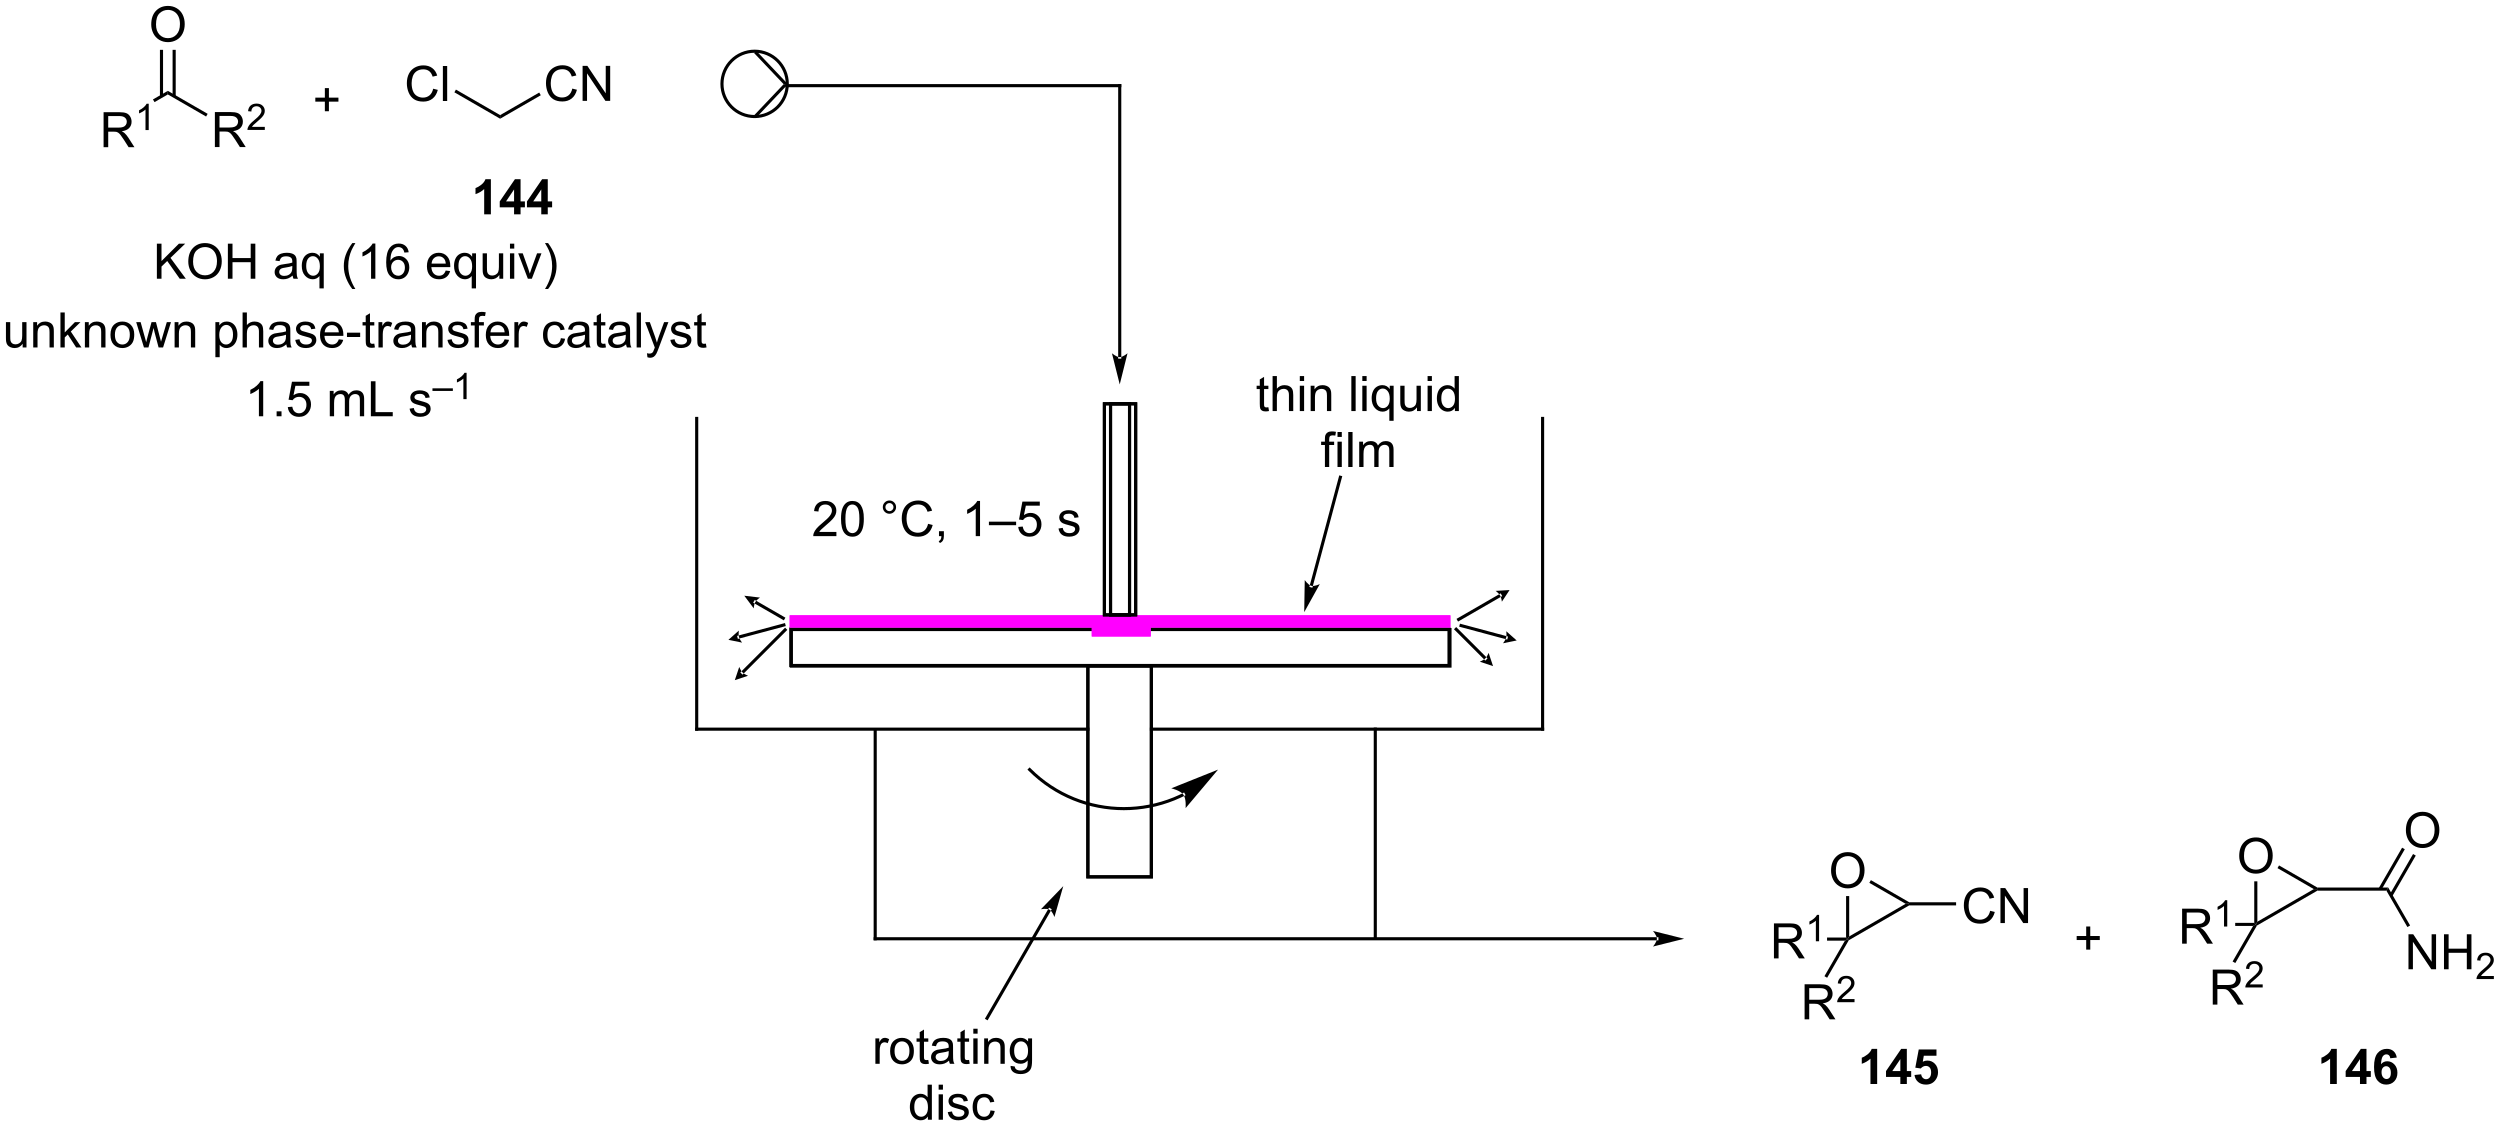 <?xml version="1.0" encoding="UTF-8"?>
<!DOCTYPE svg PUBLIC '-//W3C//DTD SVG 1.0//EN'
          'http://www.w3.org/TR/2001/REC-SVG-20010904/DTD/svg10.dtd'>
<svg stroke-dasharray="none" shape-rendering="auto" xmlns="http://www.w3.org/2000/svg" font-family="'Dialog'" text-rendering="auto" width="1024" fill-opacity="1" color-interpolation="auto" color-rendering="auto" preserveAspectRatio="xMidYMid meet" font-size="12px" viewBox="0 0 1024 462" fill="black" xmlns:xlink="http://www.w3.org/1999/xlink" stroke="black" image-rendering="auto" stroke-miterlimit="10" stroke-linecap="square" stroke-linejoin="miter" font-style="normal" stroke-width="1" height="462" stroke-dashoffset="0" font-weight="normal" stroke-opacity="1"
><!--Generated by the Batik Graphics2D SVG Generator--><defs id="genericDefs"
  /><g
  ><defs id="defs1"
    ><clipPath clipPathUnits="userSpaceOnUse" id="clipPath1"
      ><path d="M1.469 1.598 L422.078 1.598 L422.078 191.098 L1.469 191.098 L1.469 1.598 Z"
      /></clipPath
      ><clipPath clipPathUnits="userSpaceOnUse" id="clipPath2"
      ><path d="M14.054 61.05 L14.054 245.281 L422.969 245.281 L422.969 61.05 Z"
      /></clipPath
    ></defs
    ><g stroke-width="0.51" transform="scale(2.435,2.435) translate(-1.469,-1.598) matrix(1.029,0,0,1.029,-12.987,-61.198)"
    ><path fill="none" d="M251.083 169.913 L143.415 169.913 L143.415 163.938 L251.083 163.938 Z" clip-path="url(#clipPath2)"
    /></g
    ><g stroke-width="0.51" transform="matrix(2.504,0,0,2.504,-35.195,-152.882)"
    ><path fill="none" d="M251.083 169.913 L143.415 169.913 L143.415 163.938 L251.083 163.938 Z" clip-path="url(#clipPath2)"
    /></g
    ><g stroke-width="0.51" transform="matrix(2.504,0,0,2.504,-35.195,-152.882)"
    ><path fill="none" d="M202.392 169.963 L192.006 169.963 L192.006 204.489 L202.392 204.489 Z" clip-path="url(#clipPath2)"
    /></g
    ><g stroke-width="0.51" transform="matrix(2.504,0,0,2.504,-35.195,-152.882)"
    ><path fill="none" d="M202.392 169.963 L192.006 169.963 L192.006 204.489 L202.392 204.489 Z" clip-path="url(#clipPath2)"
    /></g
    ><g fill="fuchsia" transform="matrix(2.504,0,0,2.504,-35.195,-152.882)" stroke="fuchsia"
    ><path d="M251.053 163.447 L143.485 163.447 L143.485 161.963 L251.053 161.963 Z" stroke="none" clip-path="url(#clipPath2)"
    /></g
    ><g fill="fuchsia" stroke-width="0.51" transform="matrix(2.504,0,0,2.504,-35.195,-152.882)" stroke="fuchsia"
    ><path fill="none" d="M251.053 163.447 L143.485 163.447 L143.485 161.963 L251.053 161.963 Z" clip-path="url(#clipPath2)"
    /></g
    ><g fill="fuchsia" stroke-width="0.51" transform="matrix(2.504,0,0,2.504,-35.195,-152.882)" stroke="fuchsia"
    ><path fill="none" d="M251.053 163.447 L143.485 163.447 L143.485 161.963 L251.053 161.963 Z" clip-path="url(#clipPath2)"
    /></g
    ><g stroke-width="0.51" transform="matrix(2.504,0,0,2.504,-35.195,-152.882)"
    ><path fill="none" d="M198.823 127.106 L195.715 127.106 L195.715 161.632 L198.823 161.632 Z" clip-path="url(#clipPath2)"
    /></g
    ><g stroke-width="0.51" transform="matrix(2.504,0,0,2.504,-35.195,-152.882)"
    ><path fill="none" d="M198.823 127.106 L195.715 127.106 L195.715 161.632 L198.823 161.632 Z" clip-path="url(#clipPath2)"
    /></g
    ><g stroke-width="0.51" transform="matrix(2.504,0,0,2.504,-35.195,-152.882)"
    ><path fill="none" d="M199.825 127.106 L194.712 127.106 L194.712 161.632 L199.825 161.632 Z" clip-path="url(#clipPath2)"
    /></g
    ><g stroke-width="0.51" transform="matrix(2.504,0,0,2.504,-35.195,-152.882)"
    ><path fill="none" d="M199.825 127.106 L194.712 127.106 L194.712 161.632 L199.825 161.632 Z" clip-path="url(#clipPath2)"
    /></g
    ><g fill="fuchsia" transform="matrix(2.504,0,0,2.504,-35.195,-152.882)" stroke="fuchsia"
    ><path d="M202.031 162.494 L192.898 162.494 L192.898 164.915 L202.031 164.915 Z" stroke="none" clip-path="url(#clipPath2)"
    /></g
    ><g fill="fuchsia" stroke-width="0.51" transform="matrix(2.504,0,0,2.504,-35.195,-152.882)" stroke="fuchsia"
    ><path fill="none" d="M202.031 162.494 L192.898 162.494 L192.898 164.915 L202.031 164.915 Z" clip-path="url(#clipPath2)"
    /></g
    ><g fill="fuchsia" stroke-width="0.51" transform="matrix(2.504,0,0,2.504,-35.195,-152.882)" stroke="fuchsia"
    ><path fill="none" d="M202.031 162.494 L192.898 162.494 L192.898 164.915 L202.031 164.915 Z" clip-path="url(#clipPath2)"
    /></g
    ><g transform="matrix(2.504,0,0,2.504,-35.195,-152.882)"
    ><path d="M196.964 119.474 L196.964 119.474 L196.964 75.067 L196.964 74.811 L197.474 74.811 L197.474 75.067 L197.474 119.474 L197.474 119.729 L196.964 119.729 ZM197.219 123.938 L198.494 118.836 C198.494 118.836 197.777 119.474 197.219 119.474 C196.661 119.474 195.943 118.836 195.943 118.836 Z" stroke="none" clip-path="url(#clipPath2)"
    /></g
    ><g transform="matrix(2.504,0,0,2.504,-35.195,-152.882)"
    ><path d="M266.136 180.329 L266.136 180.329 L266.136 129.502 L266.136 129.247 L266.646 129.247 L266.646 129.502 L266.646 180.329 L266.646 180.584 L266.136 180.584 Z" stroke="none" clip-path="url(#clipPath2)"
    /></g
    ><g transform="matrix(2.504,0,0,2.504,-35.195,-152.882)"
    ><path d="M128.02 180.074 L128.02 180.074 L192.01 180.074 L192.265 180.074 L192.265 180.584 L192.01 180.584 L128.02 180.584 L127.765 180.584 L127.765 180.074 Z" stroke="none" clip-path="url(#clipPath2)"
    /></g
    ><g transform="matrix(2.504,0,0,2.504,-35.195,-152.882)"
    ><path d="M127.765 180.329 L127.765 180.329 L127.765 129.502 L127.765 129.247 L128.275 129.247 L128.275 129.502 L128.275 180.329 L128.275 180.584 L127.765 180.584 Z" stroke="none" clip-path="url(#clipPath2)"
    /></g
    ><g transform="matrix(2.504,0,0,2.504,-35.195,-152.882)"
    ><path d="M202.401 180.074 L202.401 180.074 L266.391 180.074 L266.646 180.074 L266.646 180.584 L266.391 180.584 L202.401 180.584 L202.146 180.584 L202.146 180.074 Z" stroke="none" clip-path="url(#clipPath2)"
    /></g
    ><g transform="matrix(2.504,0,0,2.504,-35.195,-152.882)"
    ><path d="M238.768 214.313 L238.768 214.313 L238.768 180.329 L238.768 180.074 L239.278 180.074 L239.278 180.329 L239.278 214.313 L239.278 214.568 L238.768 214.568 Z" stroke="none" clip-path="url(#clipPath2)"
    /></g
    ><g transform="matrix(2.504,0,0,2.504,-35.195,-152.882)"
    ><path d="M156.964 214.614 L156.964 214.614 L156.964 180.629 L156.964 180.374 L157.474 180.374 L157.474 180.629 L157.474 214.614 L157.474 214.869 L156.964 214.869 Z" stroke="none" clip-path="url(#clipPath2)"
    /></g
    ><g transform="matrix(2.504,0,0,2.504,-35.195,-152.882)"
    ><path d="M197.219 75.322 L197.219 75.322 L142.783 75.322 L142.528 75.322 L142.528 74.811 L142.783 74.811 L197.219 74.811 L197.474 74.811 L197.474 75.322 Z" stroke="none" clip-path="url(#clipPath2)"
    /></g
    ><g transform="matrix(2.504,0,0,2.504,-35.195,-152.882)"
    ><path d="M228.305 156.814 L228.305 156.814 L233.062 139.06 L233.128 138.814 L233.621 138.946 L233.555 139.192 L228.798 156.946 L228.732 157.193 L228.239 157.061 ZM227.396 161.193 L229.948 156.594 C229.948 156.594 229.09 157.025 228.551 156.88 C228.012 156.736 227.484 155.934 227.484 155.934 Z" stroke="none" clip-path="url(#clipPath2)"
    /></g
    ><g transform="matrix(2.504,0,0,2.504,-35.195,-152.882)"
    ><path d="M221.535 127.669 L221.636 128.291 Q221.339 128.354 221.105 128.354 Q220.722 128.354 220.511 128.234 Q220.3 128.112 220.214 127.914 Q220.129 127.716 220.129 127.083 L220.129 124.698 L219.613 124.698 L219.613 124.151 L220.129 124.151 L220.129 123.122 L220.829 122.7 L220.829 124.151 L221.535 124.151 L221.535 124.698 L220.829 124.698 L220.829 127.122 Q220.829 127.424 220.865 127.51 Q220.902 127.596 220.985 127.648 Q221.071 127.698 221.227 127.698 Q221.345 127.698 221.535 127.669 ZM222.224 128.299 L222.224 122.573 L222.927 122.573 L222.927 124.627 Q223.419 124.057 224.169 124.057 Q224.63 124.057 224.968 124.239 Q225.31 124.419 225.455 124.739 Q225.601 125.059 225.601 125.669 L225.601 128.299 L224.898 128.299 L224.898 125.669 Q224.898 125.143 224.669 124.903 Q224.442 124.661 224.023 124.661 Q223.711 124.661 223.435 124.825 Q223.161 124.987 223.044 125.265 Q222.927 125.541 222.927 126.028 L222.927 128.299 L222.224 128.299 ZM226.675 123.38 L226.675 122.573 L227.379 122.573 L227.379 123.38 L226.675 123.38 ZM226.675 128.299 L226.675 124.151 L227.379 124.151 L227.379 128.299 L226.675 128.299 ZM228.45 128.299 L228.45 124.151 L229.083 124.151 L229.083 124.739 Q229.539 124.057 230.403 124.057 Q230.778 124.057 231.091 124.192 Q231.406 124.325 231.562 124.544 Q231.718 124.763 231.781 125.065 Q231.82 125.26 231.82 125.747 L231.82 128.299 L231.117 128.299 L231.117 125.776 Q231.117 125.346 231.034 125.132 Q230.953 124.919 230.744 124.794 Q230.536 124.666 230.255 124.666 Q229.804 124.666 229.479 124.953 Q229.153 125.237 229.153 126.034 L229.153 128.299 L228.45 128.299 ZM235.106 128.299 L235.106 122.573 L235.81 122.573 L235.81 128.299 L235.106 128.299 ZM236.902 123.38 L236.902 122.573 L237.605 122.573 L237.605 123.38 L236.902 123.38 ZM236.902 128.299 L236.902 124.151 L237.605 124.151 L237.605 128.299 L236.902 128.299 ZM241.32 129.89 L241.32 127.856 Q241.156 128.088 240.862 128.242 Q240.567 128.393 240.234 128.393 Q239.497 128.393 238.963 127.804 Q238.429 127.213 238.429 126.184 Q238.429 125.559 238.645 125.065 Q238.864 124.567 239.276 124.312 Q239.687 124.057 240.179 124.057 Q240.95 124.057 241.39 124.705 L241.39 124.151 L242.023 124.151 L242.023 129.89 L241.32 129.89 ZM239.153 126.213 Q239.153 127.013 239.489 127.414 Q239.825 127.815 240.294 127.815 Q240.742 127.815 241.065 127.434 Q241.39 127.052 241.39 126.276 Q241.39 125.448 241.049 125.031 Q240.708 124.612 240.247 124.612 Q239.789 124.612 239.471 125 Q239.153 125.388 239.153 126.213 ZM245.845 128.299 L245.845 127.69 Q245.36 128.393 244.527 128.393 Q244.16 128.393 243.842 128.252 Q243.524 128.112 243.368 127.898 Q243.214 127.684 243.152 127.377 Q243.11 127.169 243.11 126.721 L243.11 124.151 L243.813 124.151 L243.813 126.45 Q243.813 127.002 243.855 127.192 Q243.923 127.471 244.136 127.63 Q244.352 127.786 244.668 127.786 Q244.985 127.786 245.261 127.625 Q245.54 127.463 245.655 127.184 Q245.769 126.903 245.769 126.372 L245.769 124.151 L246.472 124.151 L246.472 128.299 L245.845 128.299 ZM247.578 123.38 L247.578 122.573 L248.281 122.573 L248.281 123.38 L247.578 123.38 ZM247.578 128.299 L247.578 124.151 L248.281 124.151 L248.281 128.299 L247.578 128.299 ZM252.043 128.299 L252.043 127.776 Q251.649 128.393 250.884 128.393 Q250.386 128.393 249.97 128.119 Q249.556 127.846 249.327 127.356 Q249.097 126.864 249.097 126.229 Q249.097 125.606 249.303 125.101 Q249.511 124.596 249.925 124.328 Q250.339 124.057 250.852 124.057 Q251.227 124.057 251.519 124.216 Q251.813 124.372 251.996 124.627 L251.996 122.573 L252.696 122.573 L252.696 128.299 L252.043 128.299 ZM249.821 126.229 Q249.821 127.026 250.157 127.421 Q250.493 127.815 250.949 127.815 Q251.41 127.815 251.733 127.437 Q252.056 127.059 252.056 126.286 Q252.056 125.434 251.727 125.036 Q251.399 124.638 250.918 124.638 Q250.449 124.638 250.134 125.02 Q249.821 125.403 249.821 126.229 Z" stroke="none" clip-path="url(#clipPath2)"
    /></g
    ><g transform="matrix(2.504,0,0,2.504,-35.195,-152.882)"
    ><path d="M230.783 137.449 L230.783 133.847 L230.163 133.847 L230.163 133.301 L230.783 133.301 L230.783 132.858 Q230.783 132.441 230.858 132.238 Q230.96 131.965 231.215 131.796 Q231.47 131.624 231.931 131.624 Q232.228 131.624 232.588 131.694 L232.483 132.309 Q232.265 132.269 232.069 132.269 Q231.749 132.269 231.616 132.407 Q231.483 132.543 231.483 132.918 L231.483 133.301 L232.291 133.301 L232.291 133.847 L231.483 133.847 L231.483 137.449 L230.783 137.449 ZM232.841 132.53 L232.841 131.722 L233.544 131.722 L233.544 132.53 L232.841 132.53 ZM232.841 137.449 L232.841 133.301 L233.544 133.301 L233.544 137.449 L232.841 137.449 ZM234.601 137.449 L234.601 131.722 L235.304 131.722 L235.304 137.449 L234.601 137.449 ZM236.393 137.449 L236.393 133.301 L237.021 133.301 L237.021 133.881 Q237.216 133.577 237.539 133.392 Q237.865 133.207 238.279 133.207 Q238.74 133.207 239.034 133.4 Q239.331 133.59 239.451 133.934 Q239.943 133.207 240.732 133.207 Q241.349 133.207 241.68 133.548 Q242.013 133.889 242.013 134.6 L242.013 137.449 L241.315 137.449 L241.315 134.834 Q241.315 134.413 241.245 134.228 Q241.177 134.043 240.998 133.931 Q240.818 133.816 240.576 133.816 Q240.138 133.816 239.849 134.108 Q239.56 134.397 239.56 135.038 L239.56 137.449 L238.857 137.449 L238.857 134.754 Q238.857 134.285 238.685 134.051 Q238.513 133.816 238.123 133.816 Q237.826 133.816 237.573 133.972 Q237.323 134.129 237.209 134.431 Q237.097 134.73 237.097 135.296 L237.097 137.449 L236.393 137.449 Z" stroke="none" clip-path="url(#clipPath2)"
    /></g
    ><g transform="matrix(2.504,0,0,2.504,-35.195,-152.882)"
    ><path d="M207.772 191.254 L207.772 191.254 C207.772 191.254 207.772 191.254 207.772 191.254 L207.772 191.254 C207.772 191.254 207.766 191.257 207.758 191.261 L207.648 191.031 L207.76 191.26 C207.76 191.26 207.76 191.26 207.76 191.26 L207.76 191.26 C207.76 191.26 207.761 191.26 207.762 191.259 L207.76 191.26 C207.759 191.261 207.758 191.261 207.758 191.261 L207.758 191.261 C207.757 191.262 207.757 191.262 207.757 191.262 L207.757 191.262 C207.757 191.262 207.757 191.261 207.758 191.261 L207.757 191.262 C207.746 191.267 207.736 191.272 207.726 191.277 L207.613 191.049 L207.726 191.277 C207.706 191.287 207.686 191.297 207.666 191.307 L207.666 191.307 C207.504 191.387 207.342 191.465 207.179 191.54 L207.179 191.54 C206.852 191.692 206.523 191.835 206.191 191.969 L206.095 191.733 L206.191 191.969 C203.537 193.046 200.715 193.584 197.894 193.584 L197.894 193.329 L197.894 193.584 C192.251 193.584 186.607 191.431 182.302 187.125 L182.121 186.945 L182.482 186.584 L182.662 186.765 C186.868 190.971 192.381 193.074 197.894 193.074 L197.894 193.074 C200.65 193.074 203.407 192.548 205.999 191.496 L205.999 191.496 C206.323 191.365 206.645 191.225 206.964 191.078 L207.071 191.309 L206.964 191.078 C207.123 191.004 207.282 190.928 207.44 190.85 L207.553 191.078 L207.44 190.85 C207.459 190.84 207.479 190.83 207.499 190.82 L207.499 190.82 C207.509 190.815 207.518 190.81 207.528 190.806 L207.642 191.034 L207.527 190.806 C207.528 190.806 207.529 190.805 207.529 190.805 L207.529 190.805 C207.53 190.805 207.531 190.804 207.531 190.804 L207.531 190.804 C207.532 190.804 207.532 190.804 207.532 190.804 L207.646 191.032 L207.53 190.805 C207.532 190.804 207.535 190.802 207.536 190.802 L207.536 190.802 C207.536 190.802 207.536 190.802 207.536 190.802 L207.538 190.801 C207.531 190.804 207.525 190.807 207.526 190.807 L207.526 190.807 C207.526 190.807 207.526 190.807 207.526 190.807 L207.75 190.684 L207.995 191.131 ZM213.305 186.945 L205.649 190.008 C205.649 190.008 207.118 190.334 207.631 191.044 C208.143 191.753 207.991 193.25 207.991 193.25 Z" stroke="none" clip-path="url(#clipPath2)"
    /></g
    ><g transform="matrix(2.504,0,0,2.504,-35.195,-152.882)"
    ><path d="M185.972 210.002 L185.972 210.002 L175.731 227.74 L175.603 227.961 L175.161 227.706 L175.289 227.485 L185.53 209.747 L185.657 209.526 L186.099 209.781 ZM187.983 206.008 L184.327 209.789 C184.327 209.789 185.267 209.596 185.751 209.875 C186.234 210.154 186.536 211.065 186.536 211.065 Z" stroke="none" clip-path="url(#clipPath2)"
    /></g
    ><g transform="matrix(2.504,0,0,2.504,-35.195,-152.882)"
    ><path d="M157.25 235.065 L157.25 230.917 L157.883 230.917 L157.883 231.544 Q158.125 231.104 158.328 230.963 Q158.534 230.823 158.781 230.823 Q159.136 230.823 159.503 231.049 L159.261 231.7 Q159.003 231.549 158.745 231.549 Q158.516 231.549 158.331 231.687 Q158.149 231.825 158.071 232.073 Q157.953 232.448 157.953 232.893 L157.953 235.065 L157.25 235.065 ZM159.659 232.989 Q159.659 231.838 160.3 231.284 Q160.836 230.823 161.604 230.823 Q162.461 230.823 163.003 231.383 Q163.547 231.943 163.547 232.932 Q163.547 233.732 163.305 234.193 Q163.065 234.651 162.607 234.906 Q162.149 235.159 161.604 235.159 Q160.735 235.159 160.196 234.601 Q159.659 234.042 159.659 232.989 ZM160.383 232.989 Q160.383 233.786 160.729 234.185 Q161.078 234.581 161.604 234.581 Q162.128 234.581 162.474 234.182 Q162.823 233.784 162.823 232.966 Q162.823 232.198 162.474 231.802 Q162.125 231.404 161.604 231.404 Q161.078 231.404 160.729 231.799 Q160.383 232.193 160.383 232.989 ZM165.905 234.435 L166.007 235.057 Q165.71 235.12 165.476 235.12 Q165.093 235.12 164.882 235 Q164.671 234.877 164.585 234.68 Q164.499 234.482 164.499 233.849 L164.499 231.463 L163.983 231.463 L163.983 230.917 L164.499 230.917 L164.499 229.888 L165.199 229.466 L165.199 230.917 L165.905 230.917 L165.905 231.463 L165.199 231.463 L165.199 233.888 Q165.199 234.19 165.236 234.276 Q165.272 234.362 165.356 234.414 Q165.442 234.463 165.598 234.463 Q165.715 234.463 165.905 234.435 ZM169.3 234.552 Q168.909 234.885 168.547 235.023 Q168.188 235.159 167.774 235.159 Q167.089 235.159 166.722 234.825 Q166.354 234.489 166.354 233.971 Q166.354 233.667 166.492 233.414 Q166.633 233.161 166.857 233.01 Q167.081 232.857 167.362 232.779 Q167.571 232.724 167.987 232.674 Q168.839 232.573 169.242 232.432 Q169.245 232.286 169.245 232.247 Q169.245 231.818 169.047 231.643 Q168.776 231.404 168.245 231.404 Q167.75 231.404 167.513 231.578 Q167.276 231.752 167.164 232.193 L166.477 232.099 Q166.571 231.659 166.784 231.388 Q167 231.114 167.406 230.969 Q167.813 230.823 168.347 230.823 Q168.878 230.823 169.209 230.948 Q169.542 231.073 169.698 231.263 Q169.854 231.45 169.917 231.739 Q169.953 231.919 169.953 232.388 L169.953 233.325 Q169.953 234.307 169.998 234.568 Q170.042 234.825 170.175 235.065 L169.44 235.065 Q169.331 234.846 169.3 234.552 ZM169.242 232.982 Q168.86 233.138 168.094 233.247 Q167.659 233.31 167.479 233.388 Q167.3 233.466 167.201 233.617 Q167.104 233.768 167.104 233.95 Q167.104 234.232 167.318 234.419 Q167.531 234.607 167.94 234.607 Q168.347 234.607 168.662 234.43 Q168.979 234.252 169.128 233.943 Q169.242 233.706 169.242 233.239 L169.242 232.982 ZM172.577 234.435 L172.679 235.057 Q172.382 235.12 172.147 235.12 Q171.765 235.12 171.554 235 Q171.343 234.877 171.257 234.68 Q171.171 234.482 171.171 233.849 L171.171 231.463 L170.655 231.463 L170.655 230.917 L171.171 230.917 L171.171 229.888 L171.871 229.466 L171.871 230.917 L172.577 230.917 L172.577 231.463 L171.871 231.463 L171.871 233.888 Q171.871 234.19 171.908 234.276 Q171.944 234.362 172.028 234.414 Q172.113 234.463 172.27 234.463 Q172.387 234.463 172.577 234.435 ZM173.268 230.146 L173.268 229.338 L173.972 229.338 L173.972 230.146 L173.268 230.146 ZM173.268 235.065 L173.268 230.917 L173.972 230.917 L173.972 235.065 L173.268 235.065 ZM175.043 235.065 L175.043 230.917 L175.676 230.917 L175.676 231.505 Q176.132 230.823 176.996 230.823 Q177.371 230.823 177.684 230.958 Q177.999 231.091 178.155 231.31 Q178.311 231.529 178.374 231.831 Q178.413 232.026 178.413 232.513 L178.413 235.065 L177.71 235.065 L177.71 232.542 Q177.71 232.112 177.626 231.898 Q177.546 231.685 177.338 231.56 Q177.129 231.432 176.848 231.432 Q176.397 231.432 176.072 231.719 Q175.746 232.002 175.746 232.799 L175.746 235.065 L175.043 235.065 ZM179.362 235.409 L180.047 235.51 Q180.089 235.828 180.284 235.971 Q180.547 236.167 181 236.167 Q181.487 236.167 181.753 235.971 Q182.018 235.776 182.112 235.424 Q182.167 235.211 182.164 234.521 Q181.703 235.065 181.016 235.065 Q180.159 235.065 179.69 234.448 Q179.222 233.831 179.222 232.966 Q179.222 232.372 179.435 231.872 Q179.651 231.37 180.06 231.096 Q180.469 230.823 181.018 230.823 Q181.753 230.823 182.229 231.417 L182.229 230.917 L182.878 230.917 L182.878 234.502 Q182.878 235.471 182.68 235.875 Q182.485 236.281 182.055 236.516 Q181.628 236.75 181.003 236.75 Q180.261 236.75 179.802 236.414 Q179.347 236.081 179.362 235.409 ZM179.946 232.917 Q179.946 233.732 180.268 234.107 Q180.594 234.482 181.081 234.482 Q181.565 234.482 181.893 234.109 Q182.222 233.737 182.222 232.94 Q182.222 232.177 181.883 231.792 Q181.547 231.404 181.071 231.404 Q180.602 231.404 180.274 231.786 Q179.946 232.167 179.946 232.917 Z" stroke="none" clip-path="url(#clipPath2)"
    /></g
    ><g transform="matrix(2.504,0,0,2.504,-35.195,-152.882)"
    ><path d="M165.835 244.215 L165.835 243.692 Q165.442 244.309 164.676 244.309 Q164.179 244.309 163.762 244.035 Q163.348 243.762 163.119 243.272 Q162.889 242.78 162.889 242.145 Q162.889 241.522 163.095 241.017 Q163.304 240.512 163.718 240.244 Q164.132 239.973 164.645 239.973 Q165.02 239.973 165.311 240.132 Q165.606 240.288 165.788 240.543 L165.788 238.488 L166.488 238.488 L166.488 244.215 L165.835 244.215 ZM163.613 242.145 Q163.613 242.942 163.949 243.337 Q164.285 243.731 164.741 243.731 Q165.202 243.731 165.525 243.353 Q165.848 242.975 165.848 242.202 Q165.848 241.35 165.52 240.952 Q165.192 240.554 164.71 240.554 Q164.241 240.554 163.926 240.936 Q163.613 241.319 163.613 242.145 ZM167.597 239.296 L167.597 238.488 L168.3 238.488 L168.3 239.296 L167.597 239.296 ZM167.597 244.215 L167.597 240.067 L168.3 240.067 L168.3 244.215 L167.597 244.215 ZM169.09 242.975 L169.785 242.866 Q169.843 243.285 170.111 243.509 Q170.379 243.731 170.858 243.731 Q171.343 243.731 171.577 243.533 Q171.811 243.335 171.811 243.069 Q171.811 242.832 171.606 242.694 Q171.46 242.6 170.887 242.457 Q170.113 242.262 169.814 242.119 Q169.514 241.975 169.361 241.725 Q169.207 241.473 169.207 241.168 Q169.207 240.889 169.332 240.655 Q169.46 240.418 169.679 240.262 Q169.843 240.139 170.126 240.056 Q170.41 239.973 170.733 239.973 Q171.223 239.973 171.59 240.113 Q171.96 240.254 172.134 240.494 Q172.311 240.733 172.379 241.137 L171.692 241.231 Q171.645 240.91 171.418 240.731 Q171.194 240.551 170.785 240.551 Q170.301 240.551 170.093 240.712 Q169.887 240.871 169.887 241.085 Q169.887 241.223 169.973 241.332 Q170.059 241.444 170.241 241.52 Q170.348 241.559 170.863 241.699 Q171.608 241.897 171.903 242.025 Q172.199 242.153 172.366 242.395 Q172.535 242.637 172.535 242.996 Q172.535 243.348 172.33 243.658 Q172.124 243.968 171.736 244.139 Q171.351 244.309 170.863 244.309 Q170.054 244.309 169.629 243.973 Q169.207 243.637 169.09 242.975 ZM176.077 242.694 L176.77 242.785 Q176.655 243.499 176.189 243.905 Q175.723 244.309 175.043 244.309 Q174.192 244.309 173.673 243.751 Q173.155 243.194 173.155 242.155 Q173.155 241.483 173.376 240.981 Q173.601 240.475 174.056 240.225 Q174.512 239.973 175.046 239.973 Q175.723 239.973 176.153 240.314 Q176.582 240.655 176.702 241.285 L176.02 241.389 Q175.921 240.973 175.673 240.762 Q175.426 240.551 175.074 240.551 Q174.543 240.551 174.21 240.931 Q173.879 241.311 173.879 242.137 Q173.879 242.973 174.199 243.353 Q174.52 243.731 175.035 243.731 Q175.449 243.731 175.726 243.478 Q176.004 243.223 176.077 242.694 Z" stroke="none" clip-path="url(#clipPath2)"
    /></g
    ><g transform="matrix(2.504,0,0,2.504,-35.195,-152.882)"
    ><path d="M285.084 214.869 L285.084 214.869 L157.219 214.869 L156.964 214.869 L156.964 214.359 L157.219 214.359 L285.084 214.359 L285.339 214.359 L285.339 214.869 ZM289.548 214.614 L284.446 213.339 C284.446 213.339 285.084 214.056 285.084 214.614 C285.084 215.172 284.446 215.89 284.446 215.89 Z" stroke="none" clip-path="url(#clipPath2)"
    /></g
    ><g transform="matrix(2.504,0,0,2.504,-35.195,-152.882)"
    ><path d="M107.671 75.547 L108.429 75.737 Q108.192 76.672 107.572 77.164 Q106.952 77.654 106.059 77.654 Q105.132 77.654 104.551 77.276 Q103.973 76.899 103.668 76.185 Q103.366 75.469 103.366 74.649 Q103.366 73.753 103.707 73.089 Q104.051 72.422 104.681 72.076 Q105.311 71.729 106.069 71.729 Q106.929 71.729 107.515 72.167 Q108.101 72.604 108.332 73.399 L107.585 73.573 Q107.387 72.948 107.007 72.664 Q106.629 72.378 106.054 72.378 Q105.395 72.378 104.95 72.695 Q104.507 73.011 104.327 73.544 Q104.147 74.078 104.147 74.643 Q104.147 75.375 104.361 75.919 Q104.575 76.464 105.022 76.735 Q105.473 77.003 105.996 77.003 Q106.632 77.003 107.072 76.636 Q107.515 76.268 107.671 75.547 ZM109.355 77.555 L109.355 71.828 L110.133 71.828 L113.141 76.323 L113.141 71.828 L113.868 71.828 L113.868 77.555 L113.089 77.555 L110.081 73.055 L110.081 77.555 L109.355 77.555 Z" stroke="none" clip-path="url(#clipPath2)"
    /></g
    ><g transform="matrix(2.504,0,0,2.504,-35.195,-152.882)"
    ><path d="M95.866 80.474 L95.866 79.885 L102.26 76.193 L102.516 76.635 Z" stroke="none" clip-path="url(#clipPath2)"
    /></g
    ><g transform="matrix(2.504,0,0,2.504,-35.195,-152.882)"
    ><path d="M84.913 75.567 L85.671 75.757 Q85.434 76.692 84.814 77.184 Q84.194 77.674 83.301 77.674 Q82.374 77.674 81.793 77.296 Q81.215 76.919 80.91 76.205 Q80.608 75.489 80.608 74.669 Q80.608 73.773 80.949 73.109 Q81.293 72.442 81.923 72.096 Q82.553 71.749 83.311 71.749 Q84.171 71.749 84.757 72.187 Q85.342 72.624 85.574 73.419 L84.827 73.593 Q84.629 72.968 84.249 72.684 Q83.871 72.398 83.296 72.398 Q82.637 72.398 82.191 72.716 Q81.749 73.031 81.569 73.565 Q81.389 74.098 81.389 74.663 Q81.389 75.395 81.603 75.94 Q81.816 76.484 82.264 76.755 Q82.715 77.023 83.238 77.023 Q83.874 77.023 84.314 76.656 Q84.757 76.288 84.913 75.567 ZM86.5 77.575 L86.5 71.848 L87.203 71.848 L87.203 77.575 L86.5 77.575 Z" stroke="none" clip-path="url(#clipPath2)"
    /></g
    ><g transform="matrix(2.504,0,0,2.504,-35.195,-152.882)"
    ><path d="M95.866 79.885 L95.866 80.474 L88.382 76.153 L88.637 75.711 Z" stroke="none" clip-path="url(#clipPath2)"
    /></g
    ><g transform="matrix(2.504,0,0,2.504,-35.195,-152.882)"
    ><path d="M31 85.134 L31 79.407 L33.539 79.407 Q34.304 79.407 34.703 79.561 Q35.101 79.715 35.338 80.105 Q35.578 80.496 35.578 80.97 Q35.578 81.579 35.182 81.998 Q34.789 82.415 33.963 82.527 Q34.265 82.673 34.421 82.814 Q34.752 83.118 35.049 83.574 L36.046 85.134 L35.093 85.134 L34.335 83.941 Q34.002 83.425 33.786 83.152 Q33.572 82.879 33.403 82.769 Q33.234 82.66 33.057 82.618 Q32.929 82.59 32.635 82.59 L31.757 82.59 L31.757 85.134 L31 85.134 ZM31.757 81.933 L33.385 81.933 Q33.906 81.933 34.197 81.826 Q34.492 81.72 34.643 81.483 Q34.796 81.246 34.796 80.97 Q34.796 80.564 34.499 80.303 Q34.205 80.04 33.57 80.04 L31.757 80.04 L31.757 81.933 Z" stroke="none" clip-path="url(#clipPath2)"
    /></g
    ><g transform="matrix(2.504,0,0,2.504,-35.195,-152.882)"
    ><path d="M38.383 82.334 L37.856 82.334 L37.856 78.972 Q37.664 79.154 37.356 79.336 Q37.047 79.517 36.801 79.609 L36.801 79.099 Q37.242 78.89 37.572 78.596 Q37.904 78.299 38.043 78.021 L38.383 78.021 L38.383 82.334 Z" stroke="none" clip-path="url(#clipPath2)"
    /></g
    ><g transform="matrix(2.504,0,0,2.504,-35.195,-152.882)"
    ><path d="M39.331 77.761 L39.076 77.319 L41.508 75.915 L41.508 76.504 Z" stroke="none" clip-path="url(#clipPath2)"
    /></g
    ><g transform="matrix(2.504,0,0,2.504,-35.195,-152.882)"
    ><path d="M49.205 85.114 L49.205 79.387 L51.744 79.387 Q52.509 79.387 52.908 79.541 Q53.306 79.694 53.543 80.085 Q53.783 80.476 53.783 80.95 Q53.783 81.559 53.387 81.978 Q52.994 82.395 52.168 82.507 Q52.47 82.653 52.626 82.793 Q52.957 83.098 53.254 83.554 L54.251 85.114 L53.298 85.114 L52.54 83.921 Q52.207 83.405 51.991 83.132 Q51.777 82.859 51.608 82.749 Q51.439 82.64 51.262 82.598 Q51.134 82.569 50.84 82.569 L49.962 82.569 L49.962 85.114 L49.205 85.114 ZM49.962 81.913 L51.59 81.913 Q52.111 81.913 52.402 81.806 Q52.697 81.7 52.848 81.463 Q53.001 81.226 53.001 80.95 Q53.001 80.543 52.705 80.283 Q52.41 80.02 51.775 80.02 L49.962 80.02 L49.962 81.913 Z" stroke="none" clip-path="url(#clipPath2)"
    /></g
    ><g transform="matrix(2.504,0,0,2.504,-35.195,-152.882)"
    ><path d="M57.373 81.806 L57.373 82.314 L54.533 82.314 Q54.527 82.122 54.596 81.947 Q54.703 81.657 54.941 81.376 Q55.182 81.095 55.633 80.726 Q56.332 80.152 56.578 79.816 Q56.824 79.48 56.824 79.181 Q56.824 78.868 56.6 78.653 Q56.377 78.437 56.016 78.437 Q55.635 78.437 55.406 78.665 Q55.178 78.894 55.176 79.298 L54.633 79.243 Q54.69 78.636 55.053 78.32 Q55.416 78.001 56.027 78.001 Q56.647 78.001 57.006 78.345 Q57.367 78.687 57.367 79.193 Q57.367 79.45 57.262 79.7 Q57.156 79.948 56.91 80.224 Q56.666 80.499 56.098 80.98 Q55.623 81.378 55.488 81.521 Q55.354 81.663 55.266 81.806 L57.373 81.806 Z" stroke="none" clip-path="url(#clipPath2)"
    /></g
    ><g transform="matrix(2.504,0,0,2.504,-35.195,-152.882)"
    ><path d="M41.508 76.504 L41.508 75.915 L48.023 79.677 L47.768 80.118 Z" stroke="none" clip-path="url(#clipPath2)"
    /></g
    ><g transform="matrix(2.504,0,0,2.504,-35.195,-152.882)"
    ><path d="M38.795 65.062 Q38.795 63.635 39.561 62.83 Q40.327 62.023 41.538 62.023 Q42.329 62.023 42.965 62.403 Q43.603 62.781 43.936 63.458 Q44.272 64.135 44.272 64.994 Q44.272 65.866 43.92 66.554 Q43.569 67.241 42.923 67.596 Q42.28 67.95 41.532 67.95 Q40.725 67.95 40.087 67.559 Q39.452 67.166 39.124 66.491 Q38.795 65.814 38.795 65.062 ZM39.577 65.072 Q39.577 66.109 40.132 66.705 Q40.689 67.299 41.53 67.299 Q42.384 67.299 42.936 66.697 Q43.491 66.096 43.491 64.991 Q43.491 64.291 43.254 63.77 Q43.017 63.249 42.561 62.963 Q42.108 62.674 41.54 62.674 Q40.736 62.674 40.155 63.228 Q39.577 63.781 39.577 65.072 Z" stroke="none" clip-path="url(#clipPath2)"
    /></g
    ><g transform="matrix(2.504,0,0,2.504,-35.195,-152.882)"
    ><path d="M42.798 76.807 L42.798 69.207 L42.288 69.207 L42.288 76.807 ZM40.727 76.807 L40.727 69.207 L40.217 69.207 L40.217 76.807 Z" stroke="none" clip-path="url(#clipPath2)"
    /></g
    ><g transform="matrix(2.504,0,0,2.504,-35.195,-152.882)"
    ><path d="M67.195 79.252 L67.195 77.682 L65.635 77.682 L65.635 77.026 L67.195 77.026 L67.195 75.468 L67.859 75.468 L67.859 77.026 L69.416 77.026 L69.416 77.682 L67.859 77.682 L67.859 79.252 L67.195 79.252 Z" stroke="none" clip-path="url(#clipPath2)"
    /></g
    ><g transform="matrix(2.504,0,0,2.504,-35.195,-152.882)"
    ><path d="M313.578 203.486 Q313.578 202.059 314.343 201.255 Q315.109 200.447 316.32 200.447 Q317.111 200.447 317.747 200.827 Q318.385 201.205 318.718 201.882 Q319.054 202.559 319.054 203.419 Q319.054 204.291 318.703 204.978 Q318.351 205.666 317.705 206.02 Q317.062 206.374 316.315 206.374 Q315.507 206.374 314.869 205.984 Q314.234 205.59 313.906 204.916 Q313.578 204.239 313.578 203.486 ZM314.359 203.497 Q314.359 204.533 314.914 205.13 Q315.471 205.723 316.312 205.723 Q317.166 205.723 317.718 205.122 Q318.273 204.52 318.273 203.416 Q318.273 202.715 318.036 202.195 Q317.799 201.674 317.343 201.387 Q316.89 201.098 316.322 201.098 Q315.518 201.098 314.937 201.653 Q314.359 202.205 314.359 203.497 Z" stroke="none" clip-path="url(#clipPath2)"
    /></g
    ><g transform="matrix(2.504,0,0,2.504,-35.195,-152.882)"
    ><path d="M316.034 207.632 L316.545 207.632 L316.545 214.232 L316.29 214.674 L316.034 214.419 Z" stroke="none" clip-path="url(#clipPath2)"
    /></g
    ><g transform="matrix(2.504,0,0,2.504,-35.195,-152.882)"
    ><path d="M316.476 214.861 L316.29 214.674 L316.545 214.232 L325.781 208.9 L326.291 208.9 L326.359 209.155 Z" stroke="none" clip-path="url(#clipPath2)"
    /></g
    ><g transform="matrix(2.504,0,0,2.504,-35.195,-152.882)"
    ><path d="M326.359 208.645 L326.291 208.9 L325.781 208.9 L319.838 205.469 L320.093 205.027 Z" stroke="none" clip-path="url(#clipPath2)"
    /></g
    ><g transform="matrix(2.504,0,0,2.504,-35.195,-152.882)"
    ><path d="M339.603 210.042 L340.361 210.232 Q340.124 211.167 339.504 211.659 Q338.884 212.149 337.991 212.149 Q337.064 212.149 336.483 211.771 Q335.905 211.394 335.6 210.68 Q335.298 209.964 335.298 209.144 Q335.298 208.248 335.639 207.584 Q335.983 206.917 336.613 206.571 Q337.243 206.224 338.001 206.224 Q338.861 206.224 339.447 206.662 Q340.033 207.099 340.264 207.894 L339.517 208.068 Q339.319 207.443 338.939 207.159 Q338.561 206.873 337.986 206.873 Q337.327 206.873 336.882 207.19 Q336.439 207.506 336.259 208.039 Q336.079 208.573 336.079 209.138 Q336.079 209.87 336.293 210.414 Q336.507 210.959 336.954 211.23 Q337.405 211.498 337.928 211.498 Q338.564 211.498 339.004 211.131 Q339.447 210.763 339.603 210.042 ZM341.286 212.05 L341.286 206.323 L342.065 206.323 L345.073 210.818 L345.073 206.323 L345.799 206.323 L345.799 212.05 L345.021 212.05 L342.013 207.55 L342.013 212.05 L341.286 212.05 Z" stroke="none" clip-path="url(#clipPath2)"
    /></g
    ><g transform="matrix(2.504,0,0,2.504,-35.195,-152.882)"
    ><path d="M326.359 209.155 L326.291 208.9 L326.359 208.645 L334.03 208.645 L334.03 209.155 Z" stroke="none" clip-path="url(#clipPath2)"
    /></g
    ><g transform="matrix(2.504,0,0,2.504,-35.195,-152.882)"
    ><path d="M309.248 227.791 L309.248 222.064 L311.787 222.064 Q312.552 222.064 312.951 222.218 Q313.349 222.372 313.586 222.762 Q313.826 223.153 313.826 223.627 Q313.826 224.236 313.43 224.656 Q313.037 225.072 312.211 225.184 Q312.513 225.33 312.669 225.471 Q313 225.775 313.297 226.231 L314.294 227.791 L313.341 227.791 L312.584 226.598 Q312.25 226.083 312.034 225.809 Q311.82 225.536 311.651 225.426 Q311.482 225.317 311.305 225.275 Q311.177 225.247 310.883 225.247 L310.005 225.247 L310.005 227.791 L309.248 227.791 ZM310.005 224.59 L311.633 224.59 Q312.154 224.59 312.445 224.484 Q312.74 224.377 312.891 224.14 Q313.044 223.903 313.044 223.627 Q313.044 223.221 312.748 222.96 Q312.453 222.697 311.818 222.697 L310.005 222.697 L310.005 224.59 Z" stroke="none" clip-path="url(#clipPath2)"
    /></g
    ><g transform="matrix(2.504,0,0,2.504,-35.195,-152.882)"
    ><path d="M317.416 224.483 L317.416 224.991 L314.576 224.991 Q314.57 224.8 314.639 224.624 Q314.746 224.335 314.984 224.054 Q315.225 223.772 315.676 223.403 Q316.375 222.829 316.621 222.493 Q316.867 222.157 316.867 221.858 Q316.867 221.546 316.643 221.331 Q316.42 221.114 316.059 221.114 Q315.678 221.114 315.449 221.343 Q315.221 221.571 315.219 221.975 L314.676 221.921 Q314.733 221.313 315.096 220.997 Q315.459 220.679 316.07 220.679 Q316.69 220.679 317.049 221.022 Q317.41 221.364 317.41 221.87 Q317.41 222.128 317.305 222.378 Q317.199 222.626 316.953 222.901 Q316.709 223.177 316.141 223.657 Q315.666 224.055 315.531 224.198 Q315.397 224.341 315.309 224.483 L317.416 224.483 Z" stroke="none" clip-path="url(#clipPath2)"
    /></g
    ><g transform="matrix(2.504,0,0,2.504,-35.195,-152.882)"
    ><path d="M315.848 214.929 L316.29 214.674 L316.476 214.861 L312.936 220.994 L312.494 220.738 Z" stroke="none" clip-path="url(#clipPath2)"
    /></g
    ><g transform="matrix(2.504,0,0,2.504,-35.195,-152.882)"
    ><path d="M304.234 217.824 L304.234 212.098 L306.773 212.098 Q307.539 212.098 307.937 212.251 Q308.336 212.405 308.573 212.796 Q308.812 213.186 308.812 213.66 Q308.812 214.269 308.417 214.689 Q308.023 215.106 307.198 215.217 Q307.5 215.363 307.656 215.504 Q307.987 215.809 308.284 216.264 L309.281 217.824 L308.328 217.824 L307.57 216.631 Q307.237 216.116 307.021 215.842 Q306.807 215.569 306.638 215.46 Q306.469 215.35 306.292 215.309 Q306.164 215.28 305.87 215.28 L304.992 215.28 L304.992 217.824 L304.234 217.824 ZM304.992 214.624 L306.62 214.624 Q307.141 214.624 307.432 214.517 Q307.726 214.41 307.877 214.173 Q308.031 213.936 308.031 213.66 Q308.031 213.254 307.734 212.994 Q307.44 212.731 306.805 212.731 L304.992 212.731 L304.992 214.624 Z" stroke="none" clip-path="url(#clipPath2)"
    /></g
    ><g transform="matrix(2.504,0,0,2.504,-35.195,-152.882)"
    ><path d="M311.618 215.024 L311.091 215.024 L311.091 211.663 Q310.899 211.845 310.591 212.026 Q310.282 212.208 310.036 212.3 L310.036 211.79 Q310.477 211.581 310.807 211.286 Q311.139 210.989 311.278 210.712 L311.618 210.712 L311.618 215.024 Z" stroke="none" clip-path="url(#clipPath2)"
    /></g
    ><g transform="matrix(2.504,0,0,2.504,-35.195,-152.882)"
    ><path d="M316.034 214.419 L316.29 214.674 L315.848 214.929 L312.92 214.929 L312.92 214.419 Z" stroke="none" clip-path="url(#clipPath2)"
    /></g
    ><g transform="matrix(2.504,0,0,2.504,-35.195,-152.882)"
    ><path d="M380.344 201.08 Q380.344 199.653 381.11 198.849 Q381.875 198.041 383.086 198.041 Q383.878 198.041 384.513 198.422 Q385.151 198.799 385.485 199.476 Q385.82 200.153 385.82 201.013 Q385.82 201.885 385.469 202.572 Q385.117 203.26 384.471 203.614 Q383.828 203.968 383.081 203.968 Q382.274 203.968 381.635 203.578 Q381 203.185 380.672 202.51 Q380.344 201.833 380.344 201.08 ZM381.125 201.091 Q381.125 202.127 381.68 202.724 Q382.237 203.317 383.078 203.317 Q383.932 203.317 384.485 202.716 Q385.039 202.114 385.039 201.01 Q385.039 200.31 384.802 199.789 Q384.565 199.268 384.11 198.981 Q383.656 198.692 383.089 198.692 Q382.284 198.692 381.703 199.247 Q381.125 199.799 381.125 201.091 Z" stroke="none" clip-path="url(#clipPath2)"
    /></g
    ><g transform="matrix(2.504,0,0,2.504,-35.195,-152.882)"
    ><path d="M382.801 205.226 L383.311 205.226 L383.311 211.826 L383.056 212.268 L382.801 212.013 Z" stroke="none" clip-path="url(#clipPath2)"
    /></g
    ><g transform="matrix(2.504,0,0,2.504,-35.195,-152.882)"
    ><path d="M383.243 212.455 L383.056 212.268 L383.311 211.826 L392.547 206.494 L393.057 206.494 L393.126 206.749 Z" stroke="none" clip-path="url(#clipPath2)"
    /></g
    ><g transform="matrix(2.504,0,0,2.504,-35.195,-152.882)"
    ><path d="M393.126 206.239 L393.057 206.494 L392.547 206.494 L386.604 203.063 L386.859 202.621 Z" stroke="none" clip-path="url(#clipPath2)"
    /></g
    ><g transform="matrix(2.504,0,0,2.504,-35.195,-152.882)"
    ><path d="M393.126 206.749 L393.057 206.494 L393.126 206.239 L404.713 206.239 L404.419 206.749 Z" stroke="none" clip-path="url(#clipPath2)"
    /></g
    ><g transform="matrix(2.504,0,0,2.504,-35.195,-152.882)"
    ><path d="M376.014 225.385 L376.014 219.658 L378.553 219.658 Q379.318 219.658 379.717 219.812 Q380.115 219.966 380.352 220.356 Q380.592 220.747 380.592 221.221 Q380.592 221.83 380.196 222.25 Q379.803 222.666 378.977 222.778 Q379.279 222.924 379.436 223.065 Q379.766 223.369 380.063 223.825 L381.061 225.385 L380.108 225.385 L379.35 224.192 Q379.016 223.677 378.8 223.403 Q378.587 223.13 378.417 223.02 Q378.248 222.911 378.071 222.869 Q377.943 222.841 377.649 222.841 L376.772 222.841 L376.772 225.385 L376.014 225.385 ZM376.772 222.185 L378.399 222.185 Q378.92 222.185 379.212 222.078 Q379.506 221.971 379.657 221.734 Q379.811 221.497 379.811 221.221 Q379.811 220.815 379.514 220.554 Q379.219 220.291 378.584 220.291 L376.772 220.291 L376.772 222.185 Z" stroke="none" clip-path="url(#clipPath2)"
    /></g
    ><g transform="matrix(2.504,0,0,2.504,-35.195,-152.882)"
    ><path d="M384.182 222.077 L384.182 222.585 L381.342 222.585 Q381.337 222.394 381.405 222.218 Q381.512 221.929 381.751 221.648 Q381.991 221.366 382.442 220.997 Q383.141 220.423 383.387 220.087 Q383.634 219.751 383.634 219.452 Q383.634 219.14 383.409 218.925 Q383.186 218.708 382.825 218.708 Q382.444 218.708 382.216 218.937 Q381.987 219.165 381.985 219.569 L381.442 219.515 Q381.499 218.907 381.862 218.591 Q382.225 218.273 382.837 218.273 Q383.456 218.273 383.815 218.616 Q384.176 218.958 384.176 219.464 Q384.176 219.722 384.071 219.972 Q383.966 220.22 383.719 220.495 Q383.475 220.771 382.907 221.251 Q382.432 221.649 382.298 221.792 Q382.163 221.935 382.075 222.077 L384.182 222.077 Z" stroke="none" clip-path="url(#clipPath2)"
    /></g
    ><g transform="matrix(2.504,0,0,2.504,-35.195,-152.882)"
    ><path d="M382.614 212.523 L383.056 212.268 L383.243 212.455 L379.702 218.588 L379.26 218.332 Z" stroke="none" clip-path="url(#clipPath2)"
    /></g
    ><g transform="matrix(2.504,0,0,2.504,-35.195,-152.882)"
    ><path d="M371.001 215.418 L371.001 209.692 L373.54 209.692 Q374.305 209.692 374.704 209.845 Q375.102 209.999 375.339 210.39 Q375.579 210.78 375.579 211.254 Q375.579 211.863 375.183 212.283 Q374.79 212.699 373.964 212.811 Q374.266 212.957 374.423 213.098 Q374.753 213.403 375.05 213.858 L376.048 215.418 L375.094 215.418 L374.337 214.226 Q374.003 213.71 373.787 213.436 Q373.574 213.163 373.404 213.054 Q373.235 212.944 373.058 212.903 Q372.93 212.874 372.636 212.874 L371.758 212.874 L371.758 215.418 L371.001 215.418 ZM371.758 212.218 L373.386 212.218 Q373.907 212.218 374.199 212.111 Q374.493 212.004 374.644 211.767 Q374.798 211.53 374.798 211.254 Q374.798 210.848 374.501 210.588 Q374.206 210.324 373.571 210.324 L371.758 210.324 L371.758 212.218 Z" stroke="none" clip-path="url(#clipPath2)"
    /></g
    ><g transform="matrix(2.504,0,0,2.504,-35.195,-152.882)"
    ><path d="M378.384 212.618 L377.857 212.618 L377.857 209.257 Q377.665 209.439 377.357 209.62 Q377.048 209.802 376.802 209.894 L376.802 209.384 Q377.243 209.175 377.574 208.88 Q377.906 208.583 378.044 208.306 L378.384 208.306 L378.384 212.618 Z" stroke="none" clip-path="url(#clipPath2)"
    /></g
    ><g transform="matrix(2.504,0,0,2.504,-35.195,-152.882)"
    ><path d="M382.801 212.013 L383.056 212.268 L382.614 212.523 L379.686 212.523 L379.686 212.013 Z" stroke="none" clip-path="url(#clipPath2)"
    /></g
    ><g transform="matrix(2.504,0,0,2.504,-35.195,-152.882)"
    ><path d="M407.608 196.888 Q407.608 195.461 408.374 194.656 Q409.14 193.849 410.351 193.849 Q411.142 193.849 411.778 194.229 Q412.416 194.607 412.749 195.284 Q413.085 195.961 413.085 196.82 Q413.085 197.693 412.733 198.38 Q412.382 199.068 411.736 199.422 Q411.093 199.776 410.345 199.776 Q409.538 199.776 408.9 199.385 Q408.265 198.992 407.937 198.318 Q407.608 197.641 407.608 196.888 ZM408.39 196.898 Q408.39 197.935 408.944 198.531 Q409.502 199.125 410.343 199.125 Q411.197 199.125 411.749 198.523 Q412.304 197.922 412.304 196.818 Q412.304 196.117 412.067 195.596 Q411.83 195.075 411.374 194.789 Q410.921 194.5 410.353 194.5 Q409.548 194.5 408.968 195.055 Q408.39 195.607 408.39 196.898 Z" stroke="none" clip-path="url(#clipPath2)"
    /></g
    ><g transform="matrix(2.504,0,0,2.504,-35.195,-152.882)"
    ><path d="M405.385 207.657 L409.223 201.009 L408.781 200.754 L404.943 207.402 ZM403.591 206.621 L407.429 199.973 L406.987 199.718 L403.149 206.366 Z" stroke="none" clip-path="url(#clipPath2)"
    /></g
    ><g transform="matrix(2.504,0,0,2.504,-35.195,-152.882)"
    ><path d="M408.03 219.611 L408.03 213.884 L408.808 213.884 L411.816 218.379 L411.816 213.884 L412.543 213.884 L412.543 219.611 L411.764 219.611 L408.756 215.111 L408.756 219.611 L408.03 219.611 ZM413.838 219.611 L413.838 213.884 L414.596 213.884 L414.596 216.236 L417.573 216.236 L417.573 213.884 L418.33 213.884 L418.33 219.611 L417.573 219.611 L417.573 216.91 L414.596 216.91 L414.596 219.611 L413.838 219.611 Z" stroke="none" clip-path="url(#clipPath2)"
    /></g
    ><g transform="matrix(2.504,0,0,2.504,-35.195,-152.882)"
    ><path d="M421.997 220.703 L421.997 221.211 L419.157 221.211 Q419.151 221.019 419.219 220.843 Q419.327 220.554 419.565 220.273 Q419.805 219.992 420.256 219.623 Q420.955 219.048 421.202 218.713 Q421.448 218.377 421.448 218.078 Q421.448 217.765 421.223 217.55 Q421 217.334 420.639 217.334 Q420.258 217.334 420.03 217.562 Q419.801 217.791 419.799 218.195 L419.256 218.14 Q419.313 217.533 419.676 217.216 Q420.039 216.898 420.651 216.898 Q421.27 216.898 421.629 217.242 Q421.991 217.584 421.991 218.089 Q421.991 218.347 421.885 218.597 Q421.78 218.845 421.534 219.121 Q421.289 219.396 420.721 219.877 Q420.247 220.275 420.112 220.418 Q419.977 220.56 419.889 220.703 L421.997 220.703 Z" stroke="none" clip-path="url(#clipPath2)"
    /></g
    ><g transform="matrix(2.504,0,0,2.504,-35.195,-152.882)"
    ><path d="M404.419 206.749 L404.713 206.239 L408.296 212.445 L407.854 212.7 Z" stroke="none" clip-path="url(#clipPath2)"
    /></g
    ><g transform="matrix(2.504,0,0,2.504,-35.195,-152.882)"
    ><path d="M355.312 216.394 L355.312 214.823 L353.753 214.823 L353.753 214.167 L355.312 214.167 L355.312 212.61 L355.977 212.61 L355.977 214.167 L357.534 214.167 L357.534 214.823 L355.977 214.823 L355.977 216.394 L355.312 216.394 Z" stroke="none" clip-path="url(#clipPath2)"
    /></g
    ><g stroke-width="0.51" transform="matrix(2.504,0,0,2.504,-35.195,-152.882)"
    ><path fill="none" d="M137.495 80.118 C134.545 80.118 132.153 77.726 132.153 74.776 C132.153 71.825 134.545 69.433 137.495 69.433 C140.446 69.433 142.838 71.825 142.838 74.776 C142.838 77.726 140.446 80.118 137.495 80.118" clip-path="url(#clipPath2)"
    /></g
    ><g transform="matrix(2.504,0,0,2.504,-35.195,-152.882)"
    ><path d="M137.784 80.268 L137.414 79.917 L142.242 74.828 L142.946 74.828 Z" stroke="none" clip-path="url(#clipPath2)"
    /></g
    ><g transform="matrix(2.504,0,0,2.504,-35.195,-152.882)"
    ><path d="M142.946 74.828 L142.242 74.828 L137.414 69.74 L137.784 69.389 Z" stroke="none" clip-path="url(#clipPath2)"
    /></g
    ><g transform="matrix(2.504,0,0,2.504,-35.195,-152.882)"
    ><path d="M150.872 148.073 L150.872 148.75 L147.085 148.75 Q147.078 148.495 147.169 148.26 Q147.312 147.875 147.63 147.5 Q147.95 147.125 148.552 146.633 Q149.484 145.867 149.812 145.419 Q150.14 144.971 150.14 144.573 Q150.14 144.156 149.841 143.87 Q149.544 143.581 149.062 143.581 Q148.554 143.581 148.25 143.885 Q147.945 144.19 147.942 144.729 L147.218 144.656 Q147.294 143.846 147.778 143.424 Q148.262 143 149.078 143 Q149.903 143 150.382 143.458 Q150.864 143.914 150.864 144.589 Q150.864 144.932 150.723 145.266 Q150.583 145.596 150.255 145.964 Q149.929 146.331 149.171 146.971 Q148.538 147.503 148.359 147.693 Q148.179 147.883 148.062 148.073 L150.872 148.073 ZM151.626 145.924 Q151.626 144.909 151.834 144.292 Q152.042 143.672 152.454 143.336 Q152.868 143 153.493 143 Q153.954 143 154.3 143.185 Q154.649 143.37 154.876 143.721 Q155.102 144.07 155.23 144.573 Q155.36 145.073 155.36 145.924 Q155.36 146.932 155.152 147.552 Q154.946 148.172 154.532 148.51 Q154.12 148.849 153.493 148.849 Q152.665 148.849 152.191 148.253 Q151.626 147.539 151.626 145.924 ZM152.347 145.924 Q152.347 147.336 152.678 147.802 Q153.009 148.268 153.493 148.268 Q153.977 148.268 154.305 147.799 Q154.636 147.331 154.636 145.924 Q154.636 144.51 154.305 144.047 Q153.977 143.581 153.485 143.581 Q153.001 143.581 152.712 143.992 Q152.347 144.516 152.347 145.924 ZM158.464 144.008 Q158.464 143.557 158.782 143.242 Q159.102 142.924 159.548 142.924 Q160.001 142.924 160.316 143.242 Q160.634 143.557 160.634 144.008 Q160.634 144.456 160.313 144.776 Q159.995 145.094 159.548 145.094 Q159.102 145.094 158.782 144.779 Q158.464 144.461 158.464 144.008 ZM158.891 144.008 Q158.891 144.281 159.084 144.474 Q159.277 144.667 159.55 144.667 Q159.821 144.667 160.014 144.474 Q160.207 144.281 160.207 144.008 Q160.207 143.734 160.014 143.542 Q159.821 143.346 159.55 143.346 Q159.277 143.346 159.084 143.542 Q158.891 143.734 158.891 144.008 ZM165.867 146.742 L166.625 146.932 Q166.387 147.867 165.768 148.359 Q165.148 148.849 164.255 148.849 Q163.328 148.849 162.747 148.471 Q162.169 148.094 161.864 147.38 Q161.562 146.664 161.562 145.844 Q161.562 144.948 161.903 144.284 Q162.247 143.617 162.877 143.271 Q163.507 142.924 164.265 142.924 Q165.125 142.924 165.71 143.362 Q166.296 143.799 166.528 144.594 L165.781 144.768 Q165.583 144.143 165.203 143.859 Q164.825 143.573 164.25 143.573 Q163.591 143.573 163.145 143.891 Q162.703 144.206 162.523 144.74 Q162.343 145.273 162.343 145.839 Q162.343 146.57 162.557 147.115 Q162.77 147.659 163.218 147.93 Q163.669 148.198 164.192 148.198 Q164.828 148.198 165.268 147.831 Q165.71 147.464 165.867 146.742 ZM167.652 148.75 L167.652 147.948 L168.454 147.948 L168.454 148.75 Q168.454 149.193 168.298 149.464 Q168.141 149.734 167.8 149.883 L167.605 149.583 Q167.829 149.484 167.933 149.294 Q168.04 149.107 168.05 148.75 L167.652 148.75 ZM174.368 148.75 L173.665 148.75 L173.665 144.268 Q173.41 144.51 172.998 144.753 Q172.587 144.995 172.259 145.117 L172.259 144.438 Q172.847 144.159 173.287 143.766 Q173.73 143.37 173.915 143 L174.368 143 L174.368 148.75 ZM175.82 146.961 L175.82 146.393 L180.27 146.393 L180.27 146.961 L175.82 146.961 ZM180.618 147.25 L181.355 147.188 Q181.438 147.727 181.735 147.997 Q182.035 148.268 182.457 148.268 Q182.964 148.268 183.316 147.885 Q183.667 147.503 183.667 146.87 Q183.667 146.268 183.329 145.922 Q182.993 145.573 182.446 145.573 Q182.105 145.573 181.832 145.729 Q181.558 145.883 181.402 146.128 L180.743 146.042 L181.298 143.102 L184.144 143.102 L184.144 143.773 L181.86 143.773 L181.55 145.312 Q182.066 144.953 182.634 144.953 Q183.384 144.953 183.899 145.474 Q184.415 145.992 184.415 146.807 Q184.415 147.586 183.962 148.151 Q183.41 148.849 182.457 148.849 Q181.675 148.849 181.18 148.411 Q180.688 147.971 180.618 147.25 ZM187.204 147.51 L187.899 147.401 Q187.957 147.82 188.225 148.044 Q188.493 148.266 188.972 148.266 Q189.457 148.266 189.691 148.068 Q189.925 147.87 189.925 147.604 Q189.925 147.367 189.72 147.229 Q189.574 147.135 189.001 146.992 Q188.227 146.797 187.928 146.654 Q187.628 146.51 187.475 146.26 Q187.321 146.008 187.321 145.703 Q187.321 145.424 187.446 145.19 Q187.574 144.953 187.792 144.797 Q187.957 144.674 188.24 144.591 Q188.524 144.508 188.847 144.508 Q189.337 144.508 189.704 144.648 Q190.074 144.789 190.248 145.029 Q190.425 145.268 190.493 145.672 L189.805 145.766 Q189.759 145.445 189.532 145.266 Q189.308 145.086 188.899 145.086 Q188.415 145.086 188.207 145.247 Q188.001 145.406 188.001 145.62 Q188.001 145.758 188.087 145.867 Q188.173 145.979 188.355 146.055 Q188.462 146.094 188.977 146.234 Q189.722 146.432 190.016 146.56 Q190.313 146.688 190.48 146.93 Q190.649 147.172 190.649 147.531 Q190.649 147.883 190.444 148.193 Q190.238 148.503 189.85 148.674 Q189.464 148.844 188.977 148.844 Q188.167 148.844 187.743 148.508 Q187.321 148.172 187.204 147.51 Z" stroke="none" clip-path="url(#clipPath2)"
    /></g
    ><g transform="matrix(2.504,0,0,2.504,-35.195,-152.882)"
    ><path d="M94.353 96.119 L93.257 96.119 L93.257 91.981 Q92.655 92.543 91.838 92.814 L91.838 91.817 Q92.267 91.676 92.77 91.286 Q93.275 90.892 93.463 90.369 L94.353 90.369 L94.353 96.119 ZM98.146 96.119 L98.146 94.965 L95.802 94.965 L95.802 94.004 L98.287 90.369 L99.209 90.369 L99.209 94.002 L99.919 94.002 L99.919 94.965 L99.209 94.965 L99.209 96.119 L98.146 96.119 ZM98.146 94.002 L98.146 92.043 L96.831 94.002 L98.146 94.002 ZM102.595 96.119 L102.595 94.965 L100.252 94.965 L100.252 94.004 L102.736 90.369 L103.658 90.369 L103.658 94.002 L104.369 94.002 L104.369 94.965 L103.658 94.965 L103.658 96.119 L102.595 96.119 ZM102.595 94.002 L102.595 92.043 L101.28 94.002 L102.595 94.002 Z" stroke="none" clip-path="url(#clipPath2)"
    /></g
    ><g transform="matrix(2.504,0,0,2.504,-35.195,-152.882)"
    ><path d="M39.717 106.645 L39.717 100.919 L40.474 100.919 L40.474 103.757 L43.318 100.919 L44.347 100.919 L41.943 103.239 L44.451 106.645 L43.451 106.645 L41.412 103.747 L40.474 104.661 L40.474 106.645 L39.717 106.645 ZM44.855 103.856 Q44.855 102.429 45.62 101.624 Q46.386 100.817 47.597 100.817 Q48.389 100.817 49.024 101.197 Q49.662 101.575 49.995 102.252 Q50.331 102.929 50.331 103.788 Q50.331 104.661 49.98 105.348 Q49.628 106.036 48.982 106.39 Q48.339 106.744 47.592 106.744 Q46.784 106.744 46.146 106.353 Q45.511 105.96 45.183 105.286 Q44.855 104.609 44.855 103.856 ZM45.636 103.867 Q45.636 104.903 46.191 105.499 Q46.748 106.093 47.589 106.093 Q48.443 106.093 48.995 105.492 Q49.55 104.89 49.55 103.786 Q49.55 103.085 49.313 102.564 Q49.076 102.044 48.62 101.757 Q48.167 101.468 47.599 101.468 Q46.795 101.468 46.214 102.023 Q45.636 102.575 45.636 103.867 ZM51.33 106.645 L51.33 100.919 L52.088 100.919 L52.088 103.27 L55.064 103.27 L55.064 100.919 L55.822 100.919 L55.822 106.645 L55.064 106.645 L55.064 103.945 L52.088 103.945 L52.088 106.645 L51.33 106.645 ZM61.924 106.132 Q61.533 106.466 61.171 106.603 Q60.812 106.739 60.398 106.739 Q59.713 106.739 59.346 106.406 Q58.978 106.07 58.978 105.552 Q58.978 105.247 59.117 104.994 Q59.257 104.742 59.481 104.591 Q59.705 104.437 59.986 104.359 Q60.195 104.304 60.611 104.255 Q61.463 104.153 61.867 104.012 Q61.869 103.867 61.869 103.828 Q61.869 103.398 61.671 103.223 Q61.4 102.984 60.869 102.984 Q60.374 102.984 60.137 103.158 Q59.9 103.333 59.788 103.773 L59.101 103.679 Q59.195 103.239 59.408 102.968 Q59.624 102.695 60.031 102.549 Q60.437 102.403 60.971 102.403 Q61.502 102.403 61.833 102.528 Q62.166 102.653 62.322 102.843 Q62.478 103.031 62.541 103.32 Q62.577 103.499 62.577 103.968 L62.577 104.906 Q62.577 105.887 62.622 106.148 Q62.666 106.406 62.799 106.645 L62.064 106.645 Q61.955 106.427 61.924 106.132 ZM61.867 104.562 Q61.484 104.718 60.718 104.828 Q60.283 104.89 60.103 104.968 Q59.924 105.046 59.825 105.197 Q59.728 105.348 59.728 105.531 Q59.728 105.812 59.942 105.999 Q60.156 106.187 60.564 106.187 Q60.971 106.187 61.286 106.01 Q61.603 105.833 61.752 105.523 Q61.867 105.286 61.867 104.82 L61.867 104.562 ZM66.311 108.236 L66.311 106.203 Q66.146 106.434 65.852 106.588 Q65.558 106.739 65.225 106.739 Q64.488 106.739 63.954 106.15 Q63.42 105.559 63.42 104.531 Q63.42 103.906 63.636 103.411 Q63.855 102.913 64.266 102.658 Q64.678 102.403 65.17 102.403 Q65.941 102.403 66.381 103.052 L66.381 102.497 L67.014 102.497 L67.014 108.236 L66.311 108.236 ZM64.144 104.559 Q64.144 105.359 64.48 105.76 Q64.816 106.161 65.284 106.161 Q65.732 106.161 66.055 105.781 Q66.381 105.398 66.381 104.622 Q66.381 103.794 66.04 103.377 Q65.698 102.958 65.238 102.958 Q64.779 102.958 64.462 103.346 Q64.144 103.734 64.144 104.559 ZM71.683 108.33 Q71.1 107.596 70.696 106.611 Q70.295 105.624 70.295 104.57 Q70.295 103.64 70.597 102.788 Q70.948 101.802 71.683 100.82 L72.186 100.82 Q71.714 101.632 71.561 101.981 Q71.323 102.52 71.186 103.106 Q71.019 103.835 71.019 104.575 Q71.019 106.453 72.186 108.33 L71.683 108.33 ZM75.456 106.645 L74.753 106.645 L74.753 102.163 Q74.498 102.406 74.087 102.648 Q73.675 102.89 73.347 103.012 L73.347 102.333 Q73.936 102.054 74.376 101.661 Q74.818 101.265 75.003 100.895 L75.456 100.895 L75.456 106.645 ZM80.906 102.32 L80.205 102.374 Q80.111 101.96 79.939 101.773 Q79.656 101.473 79.236 101.473 Q78.9 101.473 78.648 101.661 Q78.314 101.903 78.122 102.369 Q77.932 102.833 77.924 103.692 Q78.179 103.304 78.546 103.117 Q78.913 102.929 79.314 102.929 Q80.017 102.929 80.512 103.447 Q81.007 103.966 81.007 104.786 Q81.007 105.325 80.773 105.788 Q80.541 106.249 80.135 106.497 Q79.728 106.744 79.213 106.744 Q78.335 106.744 77.781 106.098 Q77.226 105.45 77.226 103.966 Q77.226 102.304 77.838 101.552 Q78.374 100.895 79.281 100.895 Q79.955 100.895 80.387 101.275 Q80.82 101.653 80.906 102.32 ZM78.033 104.788 Q78.033 105.153 78.187 105.486 Q78.343 105.817 78.619 105.992 Q78.898 106.163 79.202 106.163 Q79.648 106.163 79.968 105.804 Q80.288 105.445 80.288 104.828 Q80.288 104.234 79.971 103.893 Q79.656 103.552 79.174 103.552 Q78.697 103.552 78.364 103.893 Q78.033 104.234 78.033 104.788 ZM86.963 105.309 L87.689 105.398 Q87.517 106.036 87.051 106.387 Q86.588 106.739 85.867 106.739 Q84.955 106.739 84.421 106.179 Q83.89 105.617 83.89 104.606 Q83.89 103.559 84.429 102.981 Q84.968 102.403 85.827 102.403 Q86.658 102.403 87.184 102.971 Q87.713 103.536 87.713 104.562 Q87.713 104.624 87.71 104.749 L84.617 104.749 Q84.656 105.434 85.002 105.799 Q85.351 106.161 85.869 106.161 Q86.257 106.161 86.531 105.958 Q86.804 105.755 86.963 105.309 ZM84.656 104.171 L86.971 104.171 Q86.924 103.648 86.705 103.387 Q86.369 102.981 85.835 102.981 Q85.351 102.981 85.02 103.307 Q84.689 103.63 84.656 104.171 ZM91.217 108.236 L91.217 106.203 Q91.053 106.434 90.758 106.588 Q90.464 106.739 90.131 106.739 Q89.394 106.739 88.86 106.15 Q88.326 105.559 88.326 104.531 Q88.326 103.906 88.542 103.411 Q88.761 102.913 89.172 102.658 Q89.584 102.403 90.076 102.403 Q90.847 102.403 91.287 103.052 L91.287 102.497 L91.92 102.497 L91.92 108.236 L91.217 108.236 ZM89.05 104.559 Q89.05 105.359 89.386 105.76 Q89.722 106.161 90.191 106.161 Q90.639 106.161 90.962 105.781 Q91.287 105.398 91.287 104.622 Q91.287 103.794 90.946 103.377 Q90.605 102.958 90.144 102.958 Q89.686 102.958 89.368 103.346 Q89.05 103.734 89.05 104.559 ZM95.742 106.645 L95.742 106.036 Q95.257 106.739 94.424 106.739 Q94.057 106.739 93.739 106.598 Q93.421 106.458 93.265 106.244 Q93.111 106.031 93.049 105.723 Q93.007 105.515 93.007 105.067 L93.007 102.497 L93.71 102.497 L93.71 104.796 Q93.71 105.348 93.752 105.538 Q93.82 105.817 94.033 105.976 Q94.249 106.132 94.564 106.132 Q94.882 106.132 95.158 105.971 Q95.437 105.809 95.551 105.531 Q95.666 105.249 95.666 104.718 L95.666 102.497 L96.369 102.497 L96.369 106.645 L95.742 106.645 ZM97.475 101.726 L97.475 100.919 L98.178 100.919 L98.178 101.726 L97.475 101.726 ZM97.475 106.645 L97.475 102.497 L98.178 102.497 L98.178 106.645 L97.475 106.645 ZM100.4 106.645 L98.822 102.497 L99.564 102.497 L100.455 104.981 Q100.601 105.382 100.721 105.817 Q100.814 105.489 100.984 105.028 L101.906 102.497 L102.627 102.497 L101.057 106.645 L100.4 106.645 ZM103.71 108.33 L103.205 108.33 Q104.374 106.453 104.374 104.575 Q104.374 103.841 104.205 103.117 Q104.072 102.531 103.835 101.992 Q103.682 101.64 103.205 100.82 L103.71 100.82 Q104.445 101.802 104.796 102.788 Q105.096 103.64 105.096 104.57 Q105.096 105.624 104.692 106.611 Q104.288 107.596 103.71 108.33 Z" stroke="none" clip-path="url(#clipPath2)"
    /></g
    ><g transform="matrix(2.504,0,0,2.504,-35.195,-152.882)"
    ><path d="M17.761 117.895 L17.761 117.286 Q17.277 117.989 16.443 117.989 Q16.076 117.989 15.758 117.848 Q15.441 117.708 15.284 117.494 Q15.131 117.281 15.068 116.973 Q15.027 116.765 15.027 116.317 L15.027 113.747 L15.73 113.747 L15.73 116.046 Q15.73 116.598 15.771 116.788 Q15.839 117.067 16.053 117.226 Q16.269 117.382 16.584 117.382 Q16.902 117.382 17.178 117.221 Q17.456 117.059 17.571 116.781 Q17.686 116.499 17.686 115.968 L17.686 113.747 L18.389 113.747 L18.389 117.895 L17.761 117.895 ZM19.491 117.895 L19.491 113.747 L20.124 113.747 L20.124 114.335 Q20.58 113.653 21.445 113.653 Q21.82 113.653 22.132 113.788 Q22.447 113.921 22.603 114.14 Q22.76 114.359 22.822 114.661 Q22.861 114.856 22.861 115.343 L22.861 117.895 L22.158 117.895 L22.158 115.372 Q22.158 114.942 22.075 114.728 Q21.994 114.515 21.786 114.39 Q21.577 114.262 21.296 114.262 Q20.846 114.262 20.52 114.549 Q20.195 114.833 20.195 115.63 L20.195 117.895 L19.491 117.895 ZM23.943 117.895 L23.943 112.169 L24.646 112.169 L24.646 115.434 L26.311 113.747 L27.222 113.747 L25.636 115.286 L27.381 117.895 L26.514 117.895 L25.144 115.773 L24.646 116.249 L24.646 117.895 L23.943 117.895 ZM27.941 117.895 L27.941 113.747 L28.573 113.747 L28.573 114.335 Q29.029 113.653 29.894 113.653 Q30.269 113.653 30.581 113.788 Q30.896 113.921 31.053 114.14 Q31.209 114.359 31.271 114.661 Q31.311 114.856 31.311 115.343 L31.311 117.895 L30.607 117.895 L30.607 115.372 Q30.607 114.942 30.524 114.728 Q30.443 114.515 30.235 114.39 Q30.027 114.262 29.745 114.262 Q29.295 114.262 28.969 114.549 Q28.644 114.833 28.644 115.63 L28.644 117.895 L27.941 117.895 ZM32.127 115.82 Q32.127 114.669 32.767 114.114 Q33.304 113.653 34.072 113.653 Q34.929 113.653 35.471 114.213 Q36.015 114.773 36.015 115.762 Q36.015 116.562 35.773 117.023 Q35.533 117.481 35.075 117.736 Q34.617 117.989 34.072 117.989 Q33.202 117.989 32.663 117.432 Q32.127 116.872 32.127 115.82 ZM32.851 115.82 Q32.851 116.617 33.197 117.015 Q33.546 117.411 34.072 117.411 Q34.596 117.411 34.942 117.012 Q35.291 116.614 35.291 115.796 Q35.291 115.028 34.942 114.632 Q34.593 114.234 34.072 114.234 Q33.546 114.234 33.197 114.63 Q32.851 115.023 32.851 115.82 ZM37.605 117.895 L36.334 113.747 L37.06 113.747 L37.722 116.14 L37.967 117.031 Q37.982 116.966 38.183 116.177 L38.842 113.747 L39.566 113.747 L40.185 116.153 L40.394 116.945 L40.631 116.145 L41.342 113.747 L42.027 113.747 L40.73 117.895 L39.998 117.895 L39.339 115.411 L39.178 114.703 L38.339 117.895 L37.605 117.895 ZM42.617 117.895 L42.617 113.747 L43.249 113.747 L43.249 114.335 Q43.705 113.653 44.57 113.653 Q44.945 113.653 45.257 113.788 Q45.572 113.921 45.728 114.14 Q45.885 114.359 45.947 114.661 Q45.986 114.856 45.986 115.343 L45.986 117.895 L45.283 117.895 L45.283 115.372 Q45.283 114.942 45.2 114.728 Q45.119 114.515 44.911 114.39 Q44.702 114.262 44.421 114.262 Q43.971 114.262 43.645 114.549 Q43.32 114.833 43.32 115.63 L43.32 117.895 L42.617 117.895 ZM49.288 119.486 L49.288 113.747 L49.929 113.747 L49.929 114.286 Q50.156 113.968 50.439 113.812 Q50.726 113.653 51.132 113.653 Q51.663 113.653 52.07 113.927 Q52.476 114.2 52.682 114.697 Q52.89 115.195 52.89 115.788 Q52.89 116.427 52.661 116.937 Q52.432 117.445 51.997 117.718 Q51.562 117.989 51.08 117.989 Q50.728 117.989 50.45 117.841 Q50.171 117.692 49.992 117.466 L49.992 119.486 L49.288 119.486 ZM49.924 115.843 Q49.924 116.645 50.247 117.028 Q50.572 117.411 51.033 117.411 Q51.502 117.411 51.835 117.015 Q52.171 116.617 52.171 115.786 Q52.171 114.992 51.843 114.598 Q51.517 114.203 51.064 114.203 Q50.617 114.203 50.27 114.624 Q49.924 115.044 49.924 115.843 ZM53.738 117.895 L53.738 112.169 L54.441 112.169 L54.441 114.223 Q54.933 113.653 55.683 113.653 Q56.144 113.653 56.482 113.835 Q56.824 114.015 56.969 114.335 Q57.115 114.656 57.115 115.265 L57.115 117.895 L56.412 117.895 L56.412 115.265 Q56.412 114.739 56.183 114.499 Q55.956 114.257 55.537 114.257 Q55.224 114.257 54.949 114.421 Q54.675 114.583 54.558 114.861 Q54.441 115.137 54.441 115.624 L54.441 117.895 L53.738 117.895 ZM60.892 117.382 Q60.502 117.716 60.14 117.853 Q59.781 117.989 59.367 117.989 Q58.682 117.989 58.314 117.656 Q57.947 117.32 57.947 116.802 Q57.947 116.497 58.085 116.244 Q58.226 115.992 58.45 115.841 Q58.674 115.687 58.955 115.609 Q59.163 115.554 59.58 115.505 Q60.432 115.403 60.835 115.262 Q60.838 115.117 60.838 115.078 Q60.838 114.648 60.64 114.473 Q60.369 114.234 59.838 114.234 Q59.343 114.234 59.106 114.408 Q58.869 114.583 58.757 115.023 L58.07 114.929 Q58.163 114.489 58.377 114.218 Q58.593 113.945 58.999 113.799 Q59.406 113.653 59.939 113.653 Q60.471 113.653 60.801 113.778 Q61.135 113.903 61.291 114.093 Q61.447 114.281 61.51 114.57 Q61.546 114.749 61.546 115.218 L61.546 116.156 Q61.546 117.137 61.59 117.398 Q61.635 117.656 61.767 117.895 L61.033 117.895 Q60.924 117.677 60.892 117.382 ZM60.835 115.812 Q60.452 115.968 59.687 116.078 Q59.252 116.14 59.072 116.218 Q58.892 116.296 58.794 116.447 Q58.697 116.598 58.697 116.781 Q58.697 117.062 58.911 117.249 Q59.124 117.437 59.533 117.437 Q59.939 117.437 60.255 117.26 Q60.572 117.083 60.721 116.773 Q60.835 116.536 60.835 116.07 L60.835 115.812 ZM62.355 116.656 L63.05 116.546 Q63.107 116.966 63.376 117.189 Q63.644 117.411 64.123 117.411 Q64.607 117.411 64.842 117.213 Q65.076 117.015 65.076 116.749 Q65.076 116.512 64.87 116.374 Q64.725 116.281 64.152 116.137 Q63.378 115.942 63.079 115.799 Q62.779 115.656 62.626 115.406 Q62.472 115.153 62.472 114.848 Q62.472 114.57 62.597 114.335 Q62.724 114.098 62.943 113.942 Q63.107 113.82 63.391 113.736 Q63.675 113.653 63.998 113.653 Q64.488 113.653 64.855 113.794 Q65.225 113.934 65.399 114.174 Q65.576 114.413 65.644 114.817 L64.956 114.911 Q64.909 114.591 64.683 114.411 Q64.459 114.231 64.05 114.231 Q63.566 114.231 63.357 114.393 Q63.152 114.552 63.152 114.765 Q63.152 114.903 63.238 115.012 Q63.324 115.124 63.506 115.2 Q63.613 115.239 64.128 115.38 Q64.873 115.578 65.167 115.705 Q65.464 115.833 65.631 116.075 Q65.8 116.317 65.8 116.677 Q65.8 117.028 65.594 117.338 Q65.389 117.648 65.001 117.82 Q64.615 117.989 64.128 117.989 Q63.318 117.989 62.894 117.653 Q62.472 117.317 62.355 116.656 ZM69.475 116.559 L70.201 116.648 Q70.029 117.286 69.563 117.637 Q69.1 117.989 68.378 117.989 Q67.467 117.989 66.933 117.429 Q66.402 116.867 66.402 115.856 Q66.402 114.809 66.941 114.231 Q67.48 113.653 68.339 113.653 Q69.17 113.653 69.696 114.221 Q70.225 114.786 70.225 115.812 Q70.225 115.874 70.222 115.999 L67.128 115.999 Q67.167 116.684 67.514 117.049 Q67.863 117.411 68.381 117.411 Q68.769 117.411 69.042 117.208 Q69.316 117.005 69.475 116.559 ZM67.167 115.421 L69.482 115.421 Q69.436 114.898 69.217 114.637 Q68.881 114.231 68.347 114.231 Q67.863 114.231 67.532 114.557 Q67.201 114.88 67.167 115.421 ZM70.812 116.177 L70.812 115.468 L72.971 115.468 L72.971 116.177 L70.812 116.177 ZM75.283 117.265 L75.385 117.887 Q75.088 117.95 74.853 117.95 Q74.471 117.95 74.26 117.83 Q74.049 117.708 73.963 117.51 Q73.877 117.312 73.877 116.679 L73.877 114.294 L73.361 114.294 L73.361 113.747 L73.877 113.747 L73.877 112.718 L74.577 112.296 L74.577 113.747 L75.283 113.747 L75.283 114.294 L74.577 114.294 L74.577 116.718 Q74.577 117.02 74.614 117.106 Q74.65 117.192 74.734 117.244 Q74.82 117.294 74.976 117.294 Q75.093 117.294 75.283 117.265 ZM75.964 117.895 L75.964 113.747 L76.597 113.747 L76.597 114.374 Q76.839 113.934 77.042 113.794 Q77.248 113.653 77.495 113.653 Q77.85 113.653 78.217 113.88 L77.975 114.531 Q77.717 114.38 77.459 114.38 Q77.23 114.38 77.045 114.518 Q76.863 114.656 76.784 114.903 Q76.667 115.278 76.667 115.723 L76.667 117.895 L75.964 117.895 ZM81.342 117.382 Q80.951 117.716 80.589 117.853 Q80.23 117.989 79.816 117.989 Q79.131 117.989 78.764 117.656 Q78.396 117.32 78.396 116.802 Q78.396 116.497 78.534 116.244 Q78.675 115.992 78.899 115.841 Q79.123 115.687 79.404 115.609 Q79.613 115.554 80.029 115.505 Q80.881 115.403 81.284 115.262 Q81.287 115.117 81.287 115.078 Q81.287 114.648 81.089 114.473 Q80.818 114.234 80.287 114.234 Q79.792 114.234 79.555 114.408 Q79.318 114.583 79.206 115.023 L78.519 114.929 Q78.613 114.489 78.826 114.218 Q79.042 113.945 79.448 113.799 Q79.855 113.653 80.389 113.653 Q80.92 113.653 81.251 113.778 Q81.584 113.903 81.74 114.093 Q81.896 114.281 81.959 114.57 Q81.995 114.749 81.995 115.218 L81.995 116.156 Q81.995 117.137 82.04 117.398 Q82.084 117.656 82.217 117.895 L81.482 117.895 Q81.373 117.677 81.342 117.382 ZM81.284 115.812 Q80.902 115.968 80.136 116.078 Q79.701 116.14 79.521 116.218 Q79.342 116.296 79.243 116.447 Q79.146 116.598 79.146 116.781 Q79.146 117.062 79.36 117.249 Q79.573 117.437 79.982 117.437 Q80.389 117.437 80.704 117.26 Q81.021 117.083 81.17 116.773 Q81.284 116.536 81.284 116.07 L81.284 115.812 ZM83.085 117.895 L83.085 113.747 L83.718 113.747 L83.718 114.335 Q84.174 113.653 85.038 113.653 Q85.413 113.653 85.726 113.788 Q86.041 113.921 86.197 114.14 Q86.353 114.359 86.416 114.661 Q86.455 114.856 86.455 115.343 L86.455 117.895 L85.752 117.895 L85.752 115.372 Q85.752 114.942 85.668 114.728 Q85.588 114.515 85.379 114.39 Q85.171 114.262 84.89 114.262 Q84.439 114.262 84.114 114.549 Q83.788 114.833 83.788 115.63 L83.788 117.895 L83.085 117.895 ZM87.253 116.656 L87.948 116.546 Q88.006 116.966 88.274 117.189 Q88.542 117.411 89.021 117.411 Q89.506 117.411 89.74 117.213 Q89.975 117.015 89.975 116.749 Q89.975 116.512 89.769 116.374 Q89.623 116.281 89.05 116.137 Q88.277 115.942 87.977 115.799 Q87.678 115.656 87.524 115.406 Q87.37 115.153 87.37 114.848 Q87.37 114.57 87.495 114.335 Q87.623 114.098 87.842 113.942 Q88.006 113.82 88.29 113.736 Q88.573 113.653 88.896 113.653 Q89.386 113.653 89.753 113.794 Q90.123 113.934 90.297 114.174 Q90.475 114.413 90.542 114.817 L89.855 114.911 Q89.808 114.591 89.581 114.411 Q89.357 114.231 88.948 114.231 Q88.464 114.231 88.256 114.393 Q88.05 114.552 88.05 114.765 Q88.05 114.903 88.136 115.012 Q88.222 115.124 88.404 115.2 Q88.511 115.239 89.027 115.38 Q89.771 115.578 90.066 115.705 Q90.363 115.833 90.529 116.075 Q90.698 116.317 90.698 116.677 Q90.698 117.028 90.493 117.338 Q90.287 117.648 89.899 117.82 Q89.514 117.989 89.027 117.989 Q88.217 117.989 87.792 117.653 Q87.37 117.317 87.253 116.656 ZM91.701 117.895 L91.701 114.294 L91.081 114.294 L91.081 113.747 L91.701 113.747 L91.701 113.304 Q91.701 112.887 91.777 112.684 Q91.878 112.411 92.133 112.242 Q92.389 112.07 92.85 112.07 Q93.146 112.07 93.506 112.14 L93.402 112.755 Q93.183 112.716 92.988 112.716 Q92.667 112.716 92.534 112.853 Q92.402 112.989 92.402 113.364 L92.402 113.747 L93.209 113.747 L93.209 114.294 L92.402 114.294 L92.402 117.895 L91.701 117.895 ZM96.596 116.559 L97.322 116.648 Q97.15 117.286 96.684 117.637 Q96.221 117.989 95.499 117.989 Q94.588 117.989 94.054 117.429 Q93.523 116.867 93.523 115.856 Q93.523 114.809 94.062 114.231 Q94.601 113.653 95.46 113.653 Q96.291 113.653 96.817 114.221 Q97.346 114.786 97.346 115.812 Q97.346 115.874 97.343 115.999 L94.249 115.999 Q94.288 116.684 94.635 117.049 Q94.984 117.411 95.502 117.411 Q95.89 117.411 96.163 117.208 Q96.437 117.005 96.596 116.559 ZM94.288 115.421 L96.603 115.421 Q96.557 114.898 96.338 114.637 Q96.002 114.231 95.468 114.231 Q94.984 114.231 94.653 114.557 Q94.322 114.88 94.288 115.421 ZM98.198 117.895 L98.198 113.747 L98.831 113.747 L98.831 114.374 Q99.073 113.934 99.277 113.794 Q99.482 113.653 99.73 113.653 Q100.084 113.653 100.451 113.88 L100.209 114.531 Q99.951 114.38 99.693 114.38 Q99.464 114.38 99.279 114.518 Q99.097 114.656 99.019 114.903 Q98.902 115.278 98.902 115.723 L98.902 117.895 L98.198 117.895 ZM105.799 116.374 L106.492 116.466 Q106.377 117.179 105.911 117.585 Q105.445 117.989 104.765 117.989 Q103.913 117.989 103.395 117.432 Q102.877 116.874 102.877 115.835 Q102.877 115.163 103.098 114.661 Q103.322 114.156 103.778 113.906 Q104.234 113.653 104.767 113.653 Q105.445 113.653 105.874 113.994 Q106.304 114.335 106.424 114.966 L105.742 115.07 Q105.642 114.653 105.395 114.442 Q105.148 114.231 104.796 114.231 Q104.265 114.231 103.932 114.611 Q103.601 114.992 103.601 115.817 Q103.601 116.653 103.921 117.033 Q104.242 117.411 104.757 117.411 Q105.171 117.411 105.447 117.158 Q105.726 116.903 105.799 116.374 ZM109.799 117.382 Q109.408 117.716 109.046 117.853 Q108.687 117.989 108.273 117.989 Q107.588 117.989 107.221 117.656 Q106.853 117.32 106.853 116.802 Q106.853 116.497 106.992 116.244 Q107.132 115.992 107.356 115.841 Q107.58 115.687 107.861 115.609 Q108.07 115.554 108.486 115.505 Q109.338 115.403 109.742 115.262 Q109.744 115.117 109.744 115.078 Q109.744 114.648 109.546 114.473 Q109.275 114.234 108.744 114.234 Q108.249 114.234 108.012 114.408 Q107.775 114.583 107.663 115.023 L106.976 114.929 Q107.07 114.489 107.283 114.218 Q107.499 113.945 107.906 113.799 Q108.312 113.653 108.846 113.653 Q109.377 113.653 109.708 113.778 Q110.041 113.903 110.197 114.093 Q110.353 114.281 110.416 114.57 Q110.452 114.749 110.452 115.218 L110.452 116.156 Q110.452 117.137 110.497 117.398 Q110.541 117.656 110.674 117.895 L109.939 117.895 Q109.83 117.677 109.799 117.382 ZM109.742 115.812 Q109.359 115.968 108.593 116.078 Q108.158 116.14 107.978 116.218 Q107.799 116.296 107.7 116.447 Q107.603 116.598 107.603 116.781 Q107.603 117.062 107.817 117.249 Q108.031 117.437 108.439 117.437 Q108.846 117.437 109.161 117.26 Q109.478 117.083 109.627 116.773 Q109.742 116.536 109.742 116.07 L109.742 115.812 ZM113.076 117.265 L113.178 117.887 Q112.881 117.95 112.646 117.95 Q112.264 117.95 112.053 117.83 Q111.842 117.708 111.756 117.51 Q111.67 117.312 111.67 116.679 L111.67 114.294 L111.154 114.294 L111.154 113.747 L111.67 113.747 L111.67 112.718 L112.37 112.296 L112.37 113.747 L113.076 113.747 L113.076 114.294 L112.37 114.294 L112.37 116.718 Q112.37 117.02 112.407 117.106 Q112.443 117.192 112.527 117.244 Q112.613 117.294 112.769 117.294 Q112.886 117.294 113.076 117.265 ZM116.471 117.382 Q116.08 117.716 115.718 117.853 Q115.359 117.989 114.945 117.989 Q114.26 117.989 113.892 117.656 Q113.525 117.32 113.525 116.802 Q113.525 116.497 113.663 116.244 Q113.804 115.992 114.028 115.841 Q114.252 115.687 114.533 115.609 Q114.742 115.554 115.158 115.505 Q116.01 115.403 116.413 115.262 Q116.416 115.117 116.416 115.078 Q116.416 114.648 116.218 114.473 Q115.947 114.234 115.416 114.234 Q114.921 114.234 114.684 114.408 Q114.447 114.583 114.335 115.023 L113.648 114.929 Q113.742 114.489 113.955 114.218 Q114.171 113.945 114.577 113.799 Q114.984 113.653 115.517 113.653 Q116.049 113.653 116.379 113.778 Q116.713 113.903 116.869 114.093 Q117.025 114.281 117.088 114.57 Q117.124 114.749 117.124 115.218 L117.124 116.156 Q117.124 117.137 117.168 117.398 Q117.213 117.656 117.346 117.895 L116.611 117.895 Q116.502 117.677 116.471 117.382 ZM116.413 115.812 Q116.031 115.968 115.265 116.078 Q114.83 116.14 114.65 116.218 Q114.471 116.296 114.372 116.447 Q114.275 116.598 114.275 116.781 Q114.275 117.062 114.489 117.249 Q114.702 117.437 115.111 117.437 Q115.517 117.437 115.833 117.26 Q116.15 117.083 116.299 116.773 Q116.413 116.536 116.413 116.07 L116.413 115.812 ZM118.198 117.895 L118.198 112.169 L118.902 112.169 L118.902 117.895 L118.198 117.895 ZM119.96 119.494 L119.882 118.833 Q120.111 118.895 120.283 118.895 Q120.517 118.895 120.658 118.817 Q120.799 118.739 120.89 118.598 Q120.955 118.494 121.103 118.075 Q121.124 118.018 121.166 117.903 L119.593 113.747 L120.351 113.747 L121.213 116.148 Q121.382 116.606 121.515 117.109 Q121.635 116.624 121.804 116.163 L122.689 113.747 L123.392 113.747 L121.814 117.966 Q121.562 118.65 121.421 118.908 Q121.234 119.255 120.992 119.416 Q120.749 119.58 120.413 119.58 Q120.21 119.58 119.96 119.494 ZM123.71 116.656 L124.406 116.546 Q124.463 116.966 124.731 117.189 Q124.999 117.411 125.478 117.411 Q125.963 117.411 126.197 117.213 Q126.432 117.015 126.432 116.749 Q126.432 116.512 126.226 116.374 Q126.08 116.281 125.507 116.137 Q124.734 115.942 124.434 115.799 Q124.135 115.656 123.981 115.406 Q123.827 115.153 123.827 114.848 Q123.827 114.57 123.952 114.335 Q124.08 114.098 124.299 113.942 Q124.463 113.82 124.747 113.736 Q125.031 113.653 125.353 113.653 Q125.843 113.653 126.21 113.794 Q126.58 113.934 126.754 114.174 Q126.932 114.413 126.999 114.817 L126.312 114.911 Q126.265 114.591 126.038 114.411 Q125.814 114.231 125.406 114.231 Q124.921 114.231 124.713 114.393 Q124.507 114.552 124.507 114.765 Q124.507 114.903 124.593 115.012 Q124.679 115.124 124.861 115.2 Q124.968 115.239 125.484 115.38 Q126.228 115.578 126.523 115.705 Q126.82 115.833 126.986 116.075 Q127.156 116.317 127.156 116.677 Q127.156 117.028 126.95 117.338 Q126.744 117.648 126.356 117.82 Q125.971 117.989 125.484 117.989 Q124.674 117.989 124.249 117.653 Q123.827 117.317 123.71 116.656 ZM129.525 117.265 L129.627 117.887 Q129.33 117.95 129.096 117.95 Q128.713 117.95 128.502 117.83 Q128.291 117.708 128.205 117.51 Q128.119 117.312 128.119 116.679 L128.119 114.294 L127.603 114.294 L127.603 113.747 L128.119 113.747 L128.119 112.718 L128.82 112.296 L128.82 113.747 L129.525 113.747 L129.525 114.294 L128.82 114.294 L128.82 116.718 Q128.82 117.02 128.856 117.106 Q128.893 117.192 128.976 117.244 Q129.062 117.294 129.218 117.294 Q129.335 117.294 129.525 117.265 Z" stroke="none" clip-path="url(#clipPath2)"
    /></g
    ><g transform="matrix(2.504,0,0,2.504,-35.195,-152.882)"
    ><path d="M57.11 129.145 L56.407 129.145 L56.407 124.663 Q56.152 124.906 55.74 125.148 Q55.329 125.39 55.001 125.512 L55.001 124.833 Q55.589 124.554 56.029 124.161 Q56.472 123.765 56.657 123.395 L57.11 123.395 L57.11 129.145 ZM59.304 129.145 L59.304 128.343 L60.106 128.343 L60.106 129.145 L59.304 129.145 ZM61.134 127.645 L61.871 127.583 Q61.954 128.122 62.251 128.393 Q62.55 128.663 62.972 128.663 Q63.48 128.663 63.831 128.281 Q64.183 127.898 64.183 127.265 Q64.183 126.663 63.844 126.317 Q63.509 125.968 62.962 125.968 Q62.621 125.968 62.347 126.124 Q62.074 126.278 61.917 126.523 L61.259 126.437 L61.813 123.497 L64.66 123.497 L64.66 124.169 L62.376 124.169 L62.066 125.708 Q62.581 125.348 63.149 125.348 Q63.899 125.348 64.415 125.869 Q64.93 126.387 64.93 127.203 Q64.93 127.981 64.477 128.546 Q63.925 129.244 62.972 129.244 Q62.191 129.244 61.696 128.807 Q61.204 128.367 61.134 127.645 ZM68.001 129.145 L68.001 124.997 L68.628 124.997 L68.628 125.578 Q68.824 125.273 69.147 125.088 Q69.472 124.903 69.886 124.903 Q70.347 124.903 70.641 125.096 Q70.938 125.286 71.058 125.63 Q71.55 124.903 72.339 124.903 Q72.957 124.903 73.287 125.244 Q73.621 125.585 73.621 126.296 L73.621 129.145 L72.923 129.145 L72.923 126.531 Q72.923 126.109 72.852 125.924 Q72.785 125.739 72.605 125.627 Q72.425 125.512 72.183 125.512 Q71.746 125.512 71.457 125.804 Q71.168 126.093 71.168 126.734 L71.168 129.145 L70.464 129.145 L70.464 126.45 Q70.464 125.981 70.293 125.747 Q70.121 125.512 69.73 125.512 Q69.433 125.512 69.18 125.669 Q68.93 125.825 68.816 126.127 Q68.704 126.427 68.704 126.992 L68.704 129.145 L68.001 129.145 ZM74.722 129.145 L74.722 123.419 L75.48 123.419 L75.48 128.468 L78.3 128.468 L78.3 129.145 L74.722 129.145 ZM81.055 127.906 L81.751 127.796 Q81.808 128.215 82.076 128.44 Q82.345 128.661 82.824 128.661 Q83.308 128.661 83.543 128.463 Q83.777 128.265 83.777 127.999 Q83.777 127.762 83.571 127.624 Q83.425 127.531 82.852 127.387 Q82.079 127.192 81.779 127.049 Q81.48 126.906 81.326 126.656 Q81.173 126.403 81.173 126.098 Q81.173 125.82 81.298 125.585 Q81.425 125.348 81.644 125.192 Q81.808 125.07 82.092 124.986 Q82.376 124.903 82.699 124.903 Q83.188 124.903 83.555 125.044 Q83.925 125.184 84.1 125.424 Q84.277 125.663 84.345 126.067 L83.657 126.161 Q83.61 125.841 83.384 125.661 Q83.16 125.481 82.751 125.481 Q82.266 125.481 82.058 125.643 Q81.852 125.802 81.852 126.015 Q81.852 126.153 81.938 126.262 Q82.024 126.374 82.207 126.45 Q82.313 126.489 82.829 126.63 Q83.574 126.828 83.868 126.955 Q84.165 127.083 84.332 127.325 Q84.501 127.567 84.501 127.927 Q84.501 128.278 84.295 128.588 Q84.089 128.898 83.701 129.07 Q83.316 129.239 82.829 129.239 Q82.019 129.239 81.595 128.903 Q81.173 128.567 81.055 127.906 Z" stroke="none" clip-path="url(#clipPath2)"
    /></g
    ><g transform="matrix(2.504,0,0,2.504,-35.195,-152.882)"
    ><path d="M84.796 125.003 L84.796 124.578 L88.134 124.578 L88.134 125.003 L84.796 125.003 ZM90.381 126.345 L89.854 126.345 L89.854 122.984 Q89.663 123.165 89.354 123.347 Q89.045 123.529 88.799 123.621 L88.799 123.111 Q89.241 122.902 89.571 122.607 Q89.903 122.31 90.041 122.033 L90.381 122.033 L90.381 126.345 Z" stroke="none" clip-path="url(#clipPath2)"
    /></g
    ><g transform="matrix(2.504,0,0,2.504,-35.195,-152.882)"
    ><path d="M259.569 158.688 L259.569 158.688 L252.784 162.605 L252.563 162.732 L252.308 162.291 L252.529 162.163 L259.314 158.246 L259.535 158.118 L259.79 158.56 ZM260.988 157.574 L258.71 157.71 C258.71 157.71 259.218 158.08 259.442 158.467 C259.665 158.853 259.731 159.478 259.731 159.478 Z" stroke="none" clip-path="url(#clipPath2)"
    /></g
    ><g transform="matrix(2.504,0,0,2.504,-35.195,-152.882)"
    ><path d="M260.361 165.608 L260.361 165.608 L252.992 163.633 L252.745 163.567 L252.877 163.074 L253.124 163.14 L260.493 165.115 L260.74 165.181 L260.608 165.674 ZM262.152 165.823 L260.445 164.31 C260.445 164.31 260.543 164.93 260.427 165.361 C260.312 165.792 259.917 166.281 259.917 166.281 Z" stroke="none" clip-path="url(#clipPath2)"
    /></g
    ><g transform="matrix(2.504,0,0,2.504,-35.195,-152.882)"
    ><path d="M256.841 168.934 L256.841 168.934 L252.075 164.168 L251.895 163.988 L252.256 163.627 L252.436 163.808 L257.202 168.573 L257.382 168.754 L257.021 169.114 ZM258.284 170.016 L257.562 167.852 C257.562 167.852 257.337 168.438 257.021 168.754 C256.706 169.069 256.119 169.295 256.119 169.295 Z" stroke="none" clip-path="url(#clipPath2)"
    /></g
    ><g transform="matrix(2.504,0,0,2.504,-35.195,-152.882)"
    ><path d="M137.732 159.32 L137.732 159.32 L142.309 161.963 L142.53 162.09 L142.275 162.532 L142.054 162.404 L137.477 159.762 L137.256 159.635 L137.512 159.193 ZM135.806 158.503 L137.351 160.573 C137.351 160.573 137.382 159.928 137.605 159.541 C137.828 159.154 138.371 158.805 138.371 158.805 Z" stroke="none" clip-path="url(#clipPath2)"
    /></g
    ><g transform="matrix(2.504,0,0,2.504,-35.195,-152.882)"
    ><path d="M134.869 165.008 L134.869 165.008 L142.216 163.04 L142.462 162.974 L142.594 163.467 L142.348 163.533 L135.001 165.501 L134.755 165.567 L134.623 165.074 ZM133.21 165.717 L135.446 166.174 C135.446 166.174 135.051 165.686 134.935 165.255 C134.82 164.823 134.918 164.203 134.918 164.203 Z" stroke="none" clip-path="url(#clipPath2)"
    /></g
    ><g transform="matrix(2.504,0,0,2.504,-35.195,-152.882)"
    ><path d="M135.339 170.871 L135.339 170.871 L142.302 163.908 L142.482 163.727 L142.843 164.088 L142.663 164.269 L135.7 171.232 L135.519 171.412 L135.158 171.052 ZM134.256 172.314 L136.421 171.593 C136.421 171.593 135.835 171.367 135.519 171.052 C135.203 170.736 134.978 170.149 134.978 170.149 Z" stroke="none" clip-path="url(#clipPath2)"
    /></g
    ><g transform="matrix(2.504,0,0,2.504,-35.195,-152.882)"
    ><path d="M321.118 238.373 L320.021 238.373 L320.021 234.235 Q319.42 234.798 318.602 235.069 L318.602 234.071 Q319.032 233.93 319.534 233.54 Q320.04 233.147 320.227 232.623 L321.118 232.623 L321.118 238.373 ZM324.911 238.373 L324.911 237.22 L322.567 237.22 L322.567 236.259 L325.051 232.623 L325.973 232.623 L325.973 236.256 L326.684 236.256 L326.684 237.22 L325.973 237.22 L325.973 238.373 L324.911 238.373 ZM324.911 236.256 L324.911 234.298 L323.596 236.256 L324.911 236.256 ZM327.224 236.899 L328.318 236.787 Q328.365 237.157 328.594 237.376 Q328.826 237.592 329.125 237.592 Q329.469 237.592 329.706 237.313 Q329.946 237.032 329.946 236.47 Q329.946 235.944 329.709 235.68 Q329.474 235.415 329.094 235.415 Q328.623 235.415 328.248 235.834 L327.357 235.704 L327.92 232.725 L330.821 232.725 L330.821 233.751 L328.75 233.751 L328.579 234.725 Q328.946 234.54 329.329 234.54 Q330.06 234.54 330.568 235.071 Q331.076 235.602 331.076 236.451 Q331.076 237.157 330.665 237.712 Q330.107 238.472 329.115 238.472 Q328.321 238.472 327.821 238.045 Q327.321 237.618 327.224 236.899 Z" stroke="none" clip-path="url(#clipPath2)"
    /></g
    ><g transform="matrix(2.504,0,0,2.504,-35.195,-152.882)"
    ><path d="M396.305 238.373 L395.209 238.373 L395.209 234.235 Q394.607 234.798 393.789 235.069 L393.789 234.071 Q394.219 233.93 394.722 233.54 Q395.227 233.147 395.414 232.623 L396.305 232.623 L396.305 238.373 ZM400.098 238.373 L400.098 237.22 L397.754 237.22 L397.754 236.259 L400.238 232.623 L401.16 232.623 L401.16 236.256 L401.871 236.256 L401.871 237.22 L401.16 237.22 L401.16 238.373 L400.098 238.373 ZM400.098 236.256 L400.098 234.298 L398.783 236.256 L400.098 236.256 ZM406.115 234.048 L405.052 234.165 Q405.013 233.837 404.849 233.68 Q404.685 233.524 404.422 233.524 Q404.076 233.524 403.834 233.837 Q403.594 234.149 403.531 235.139 Q403.943 234.654 404.552 234.654 Q405.24 234.654 405.729 235.178 Q406.219 235.701 406.219 236.529 Q406.219 237.407 405.703 237.941 Q405.188 238.472 404.38 238.472 Q403.513 238.472 402.953 237.798 Q402.396 237.123 402.396 235.587 Q402.396 234.014 402.977 233.319 Q403.56 232.623 404.49 232.623 Q405.141 232.623 405.568 232.988 Q405.998 233.352 406.115 234.048 ZM403.625 236.444 Q403.625 236.977 403.87 237.269 Q404.117 237.561 404.435 237.561 Q404.74 237.561 404.943 237.324 Q405.146 237.084 405.146 236.54 Q405.146 235.983 404.927 235.722 Q404.709 235.462 404.38 235.462 Q404.063 235.462 403.844 235.712 Q403.625 235.959 403.625 236.444 Z" stroke="none" clip-path="url(#clipPath2)"
    /></g
  ></g
></svg
>
